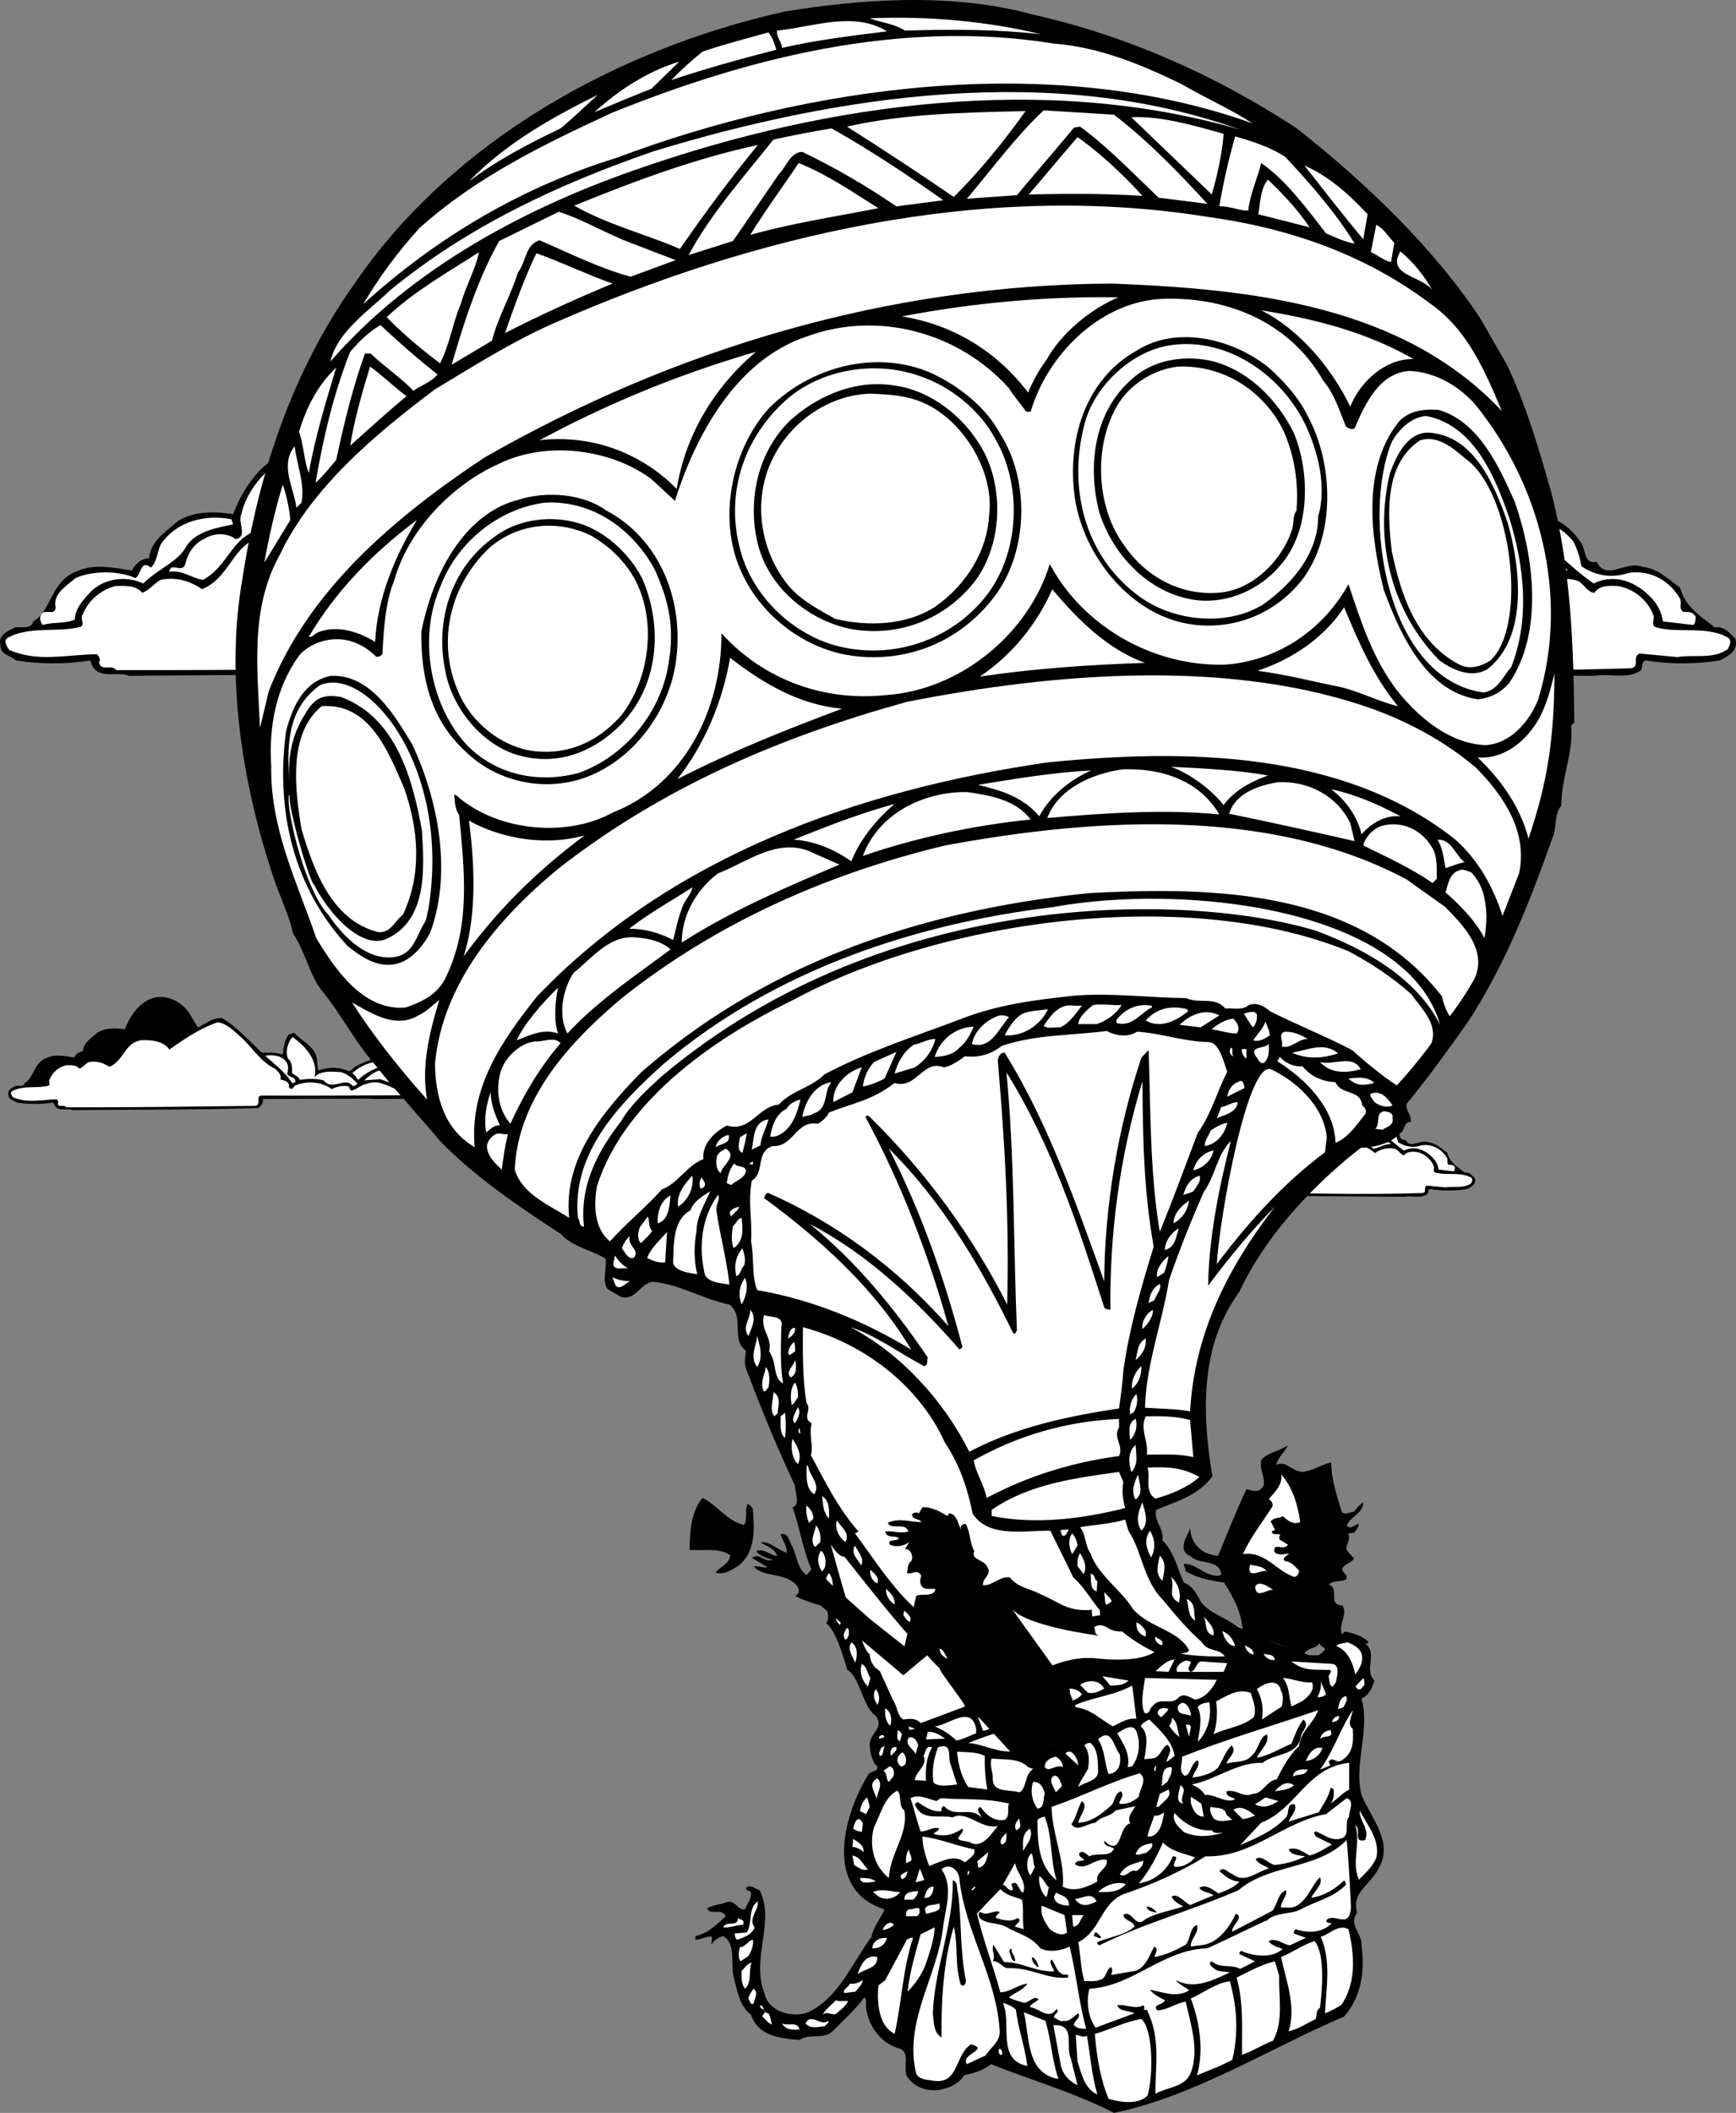 <svg xmlns="http://www.w3.org/2000/svg" width="481.194" height="585.485"><rect width="100%" height="100%" fill="#808080" stroke="none"/><path d="M98.728 131.384c2.5 3 4.399 7.2 6.5 10.101 4.2-2.3 8.297-5.402 13.2-5.3 8 4.699 14.898 12.398 22.097 19.199 3.703.101 8-.3 11.703 1.2.399-4.099.797-8.099 3.399-11.302 1.101-.097 2.101-1 3.101-.699 4.797 5.102 12.098 7.902 12.5 15.402l.5 5.297c5.098-1.699 11.598-2.297 16.797.403 2.102-.102 2.8-2.403 5-3.102 7.902-4.2 17.203-5.898 25.902-8.398 10.801-2.7 23.5-2.301 33.598 1.5 13.8 1.8 29.203 1.097 39.402 10.3 5.098-2.8 11.399-2.601 16.801-.5.598-4.902 1.2-9.703 5-13.203 8.098-4.699 17.5-.898 25.2 3.801 5.398 1.402 9.097-3.398 13.898-1.398 1.101-4.903 5.199-8 9.199-10.801a24.498 24.498 0 0 1 14.402-1.399c2.899-8.203 9-16 18-17.8 8.801-.403 16.598 6 19.899 13.699.5 1.398.8 2.898 1.699 4.101 7.5-1.5 16.602.098 21.3 7.399 2 1.7.7 6.601 4.802 5.8 2.699 5.5 7.898-.5 12.699 1.4 4.101.401 7.101 3.401 10.402 5.8 1.399 5.398 5.797 7.898 9.598 11 2.5-.5 4.199 1.601 5.699 3.101.902 3.399-2 4.797-4.297 6-6.402 1.098-14.5 1.098-20.601 0-1.2.598-.801 1.797-1.2 2.7-3.8 2.699-8.5.8-13 1.597l-96.699-.699c-1.902.2-4.203-1.098-5.101-3.098 0-1.101.3-3.101-1.399-2.902-45.703.2-91 .3-137 .5v-.2l-60.5.2c.098 2.102-.902 4.2-2.902 5-34.2 1.102-68 .8-102.5 1.2-3.598-1.5-9.301 1.6-10.801-4.298-6.098 1.098-14.2 1.098-20.598 0-1.601-1.402-4.5-1.601-4.3-4.3-.801-2.7 2.398-4 4-4.801 1.8-.3 4.5.601 5.101-1.7 5.098-2.902 4.899-11.402 12.2-13.902 4.5-2.199 10.398-.898 15.097-.199 1.102-1.898 2.602-3.3 4.8-3.398.5-4.801 4.5-7.2 8-10.301 4.5-2.8 10.2-2.7 15.302-1.899 3-7.902 8.699-16.101 17.5-17.8 6.8-.801 12.3 2.097 16.601 6.699"/><path fill="#fff" d="M100.127 136.185c1.8 1.898 1.398 3.898 2.199 6.5l-12.7 8.199c-4-4.102-10.601-5-16.8-4.102-8.301.903-9.399 10.203-16.598 13.903-3.203-.5-5.902-2.903-9.3-2.2.398-3.101 3.699.797 4.5-2.402.597-2.7 2.398-5.5 5.097-6.7 2.8-1.8 6.3-1.8 8.8 0 3.403-.5.602-4.6 1.5-6.698 1.5-7.102 8.403-15.602 16.102-16.602 7.301-.398 13.2 4.2 17.2 10.102m311.601 0c2.5 3.398 3 8.398 2.399 12.5 1.3 1.898 2.101-.403 3.601-.5 4.2-1.2 8.2 1.597 11 4.8.5 1.7 1 3.399 2.2 4.797 1.199-.898 2.398-1.097 3.597.301-3.2-.2-6.297 1.902-9.598 2.602-6-4-9.601-13.301-18-14.2-10.5 3.899-22.699-4.8-31.199 6.297-1 3.801-5 5.203-7.203 7.903-3.297-.5-6-2.903-9.398-2.2.398-3.101 3.699.797 4.601-2.402.598-2.7 2.297-5.5 5-6.7 2.797-1.8 6.297-1.8 8.899 0 3.3-.5.601-4.6 1.398-6.698 1.602-7.102 8.402-15.602 16.102-16.602 7.101-.3 12.601 4.5 16.601 10.102"/><path fill="#fff" d="M127.326 145.282c7.5 6.301 12.3 15.203 20.601 19 1.399 1.403 3.899 3.5 2.899 6 1.8.5 4.101.703 4.8 2.903 0 .8-.199 1.699.7 2.097 1.902.801 1.8-1.898 3.402-1.898 6.399-2.5 14.098-1.8 19.598 2.2 2.902-1.302 5.902-2.2 9.402-1.5.399.901.7 1.8 1.399 2.401 3.199-.703 5.398-3.3 8.699-3.8 8.8-3.5 14.902 5.199 24 4.097 8.402-.898 15.902-5.297 24.699-3.597 7.402 4.097 19.102 3.8 25.902-.7 6.301-1.101 11.7.399 16.598 4 1.902.297 1.602-1.601 2.602-2.402 2.898-.5 6.101-.3 8.199 1.7 5.8-4.298 14.402-5 21.101-2.098 1.301.097 1.098 2.5 2.899 1.597 1-1.097.8-2.699 1.902-3.797.797-1.402 3.098.098 3.598-1.402-.801-2.398 1.402-4.2 2.601-5.8 7.801-2.9 16 2.8 24.5-1.7.2-.8-.3-1.5-.902-1.7 3.8-1.3 9 .2 12.703 2.4 5.598-5 8.899-13 17-14.798 5-1.703 10.5 3.297 14.7.2 5.597-.7 10.597.597 14.8 4.8.7 5.598 6.399 6.2 9.899 9.598 3.199-2.3 7.5-3.398 11.5-2.2 1.8.602 2.8 3.302 4.8 3.4 1.399-2.098 4-2 6.5-1.9 4.301.7 8.2 3.802 9.801 7.9.7 1.1-1 3.1 1 3.6 6.297 1.7 14-.6 19.899 2.9 1 .902.199 2.202-.2 3.1-4.101 2.9-9.3 1.4-14 2.2l-10.5-1c-2.199 1.102.399 4-2.699 4.102-35.8 1.199-71.3-.2-107.5-.301-.902-.102-1.8-1.3-2.101-1.899-.602-1 1-2.101.398-3.101-67.297-1.899-134.2-.399-201.797-.7-4 .098-.203 4.2-3.402 5.7-35 .398-70 .898-105.098.8-1.402-1.8-4.203.598-4.8-2.199.699-.703-.102-1.601-.5-2.203-8.5.102-16.5 2.301-24.403-1.199-.5-.898-1.7-2.3-.5-3.3 6.102-3.4 13.8-1.4 20.402-3.098 1.2-1-.402-2.301.5-3.403 1.5-3.898 5.098-6.898 9.098-7.898 2.703-.102 5.703-.2 7.402 1.898 1.899-.699 3.301-2.597 5.098-3.597 4.203-.903 8.203.3 11.5 2.597 8.402-3.597 8.402-13.597 18-14.797 5.3-.101 11.8.297 15.3 5.2 8.5-6 17.102-11.801 26.7-15.102 4.5.5 7.8 3.7 11.3 6.7"/><path fill="#fff" d="M64.627 145.282c-3.102.801-10 1.5-12.899 6-2.402 4.5-7.8 6.203-12 10.403-4.8-2.2-10.5-1.5-14.402 2.097-2.2 2.403-4.5 4.703-4.598 7.903-2.601 1.199-5.8.597-8.902 1.5-.5-.7-1-1.801-.5-2.7.8-2.101 3.902.399 4.101-2.101-.902-3.8 3-6 5.5-8.2 4.7-2.1 12-2.1 16.598 0 1.602-.8 1.402-5.3 4.3-2.902 1.602-1.398 1.802-4.297 2.7-6.398 4.402-6.5 12.402-8.399 19.602-7l.5 1.398m312.3 0c-3.199.801-10 1.5-13 6-2.902 4.703-7.699 6.5-12.5 10.602-6.101.101-11.699-1.899-17.699-1.2-4.402 3.5-7.203 10.2-11.8 11-.2-3 3.199-2.402 4.597-4.3-.297-1.899-1.7-4.602.203-6.2 9.2-3.699 18-2.3 27.598-3.902 1.101-1.797 1.601-4.297 2.402-6.398 4.399-6.5 12.5-8.399 19.7-7l.5 1.398m59.199 4.801c1.101 2.102 1.8 4.402 2.199 6.8 3 2.102 7.699 3.7 13 1.9 6.101-1 11.5 2.1 14.402 7.202.5 1.399-.5 2.7.899 3.598 1.398-.098 2.8 0 3.398 1.402-.098.797 0 1.598-.7 2.2l-8.398-1c-.402-2.903-1.8-5.301-4.101-7.403-4.2-4-9.801-5.699-15.098-3.097-7.8-5.403-12.3-11.7-20.402-15.403-1.7-.297-3 0-4.598.203-.101-1.5-.203-3.203 2.2-2.8 6.199-.5 13 1 17.199 6.398m-278.602-3.301c6.8 4.5 14.703 13.203 12.203 22.102 4.297-3.8 9.297-2.899 14.7-2.7 3.8 1.098 6.898 3.801 9.097 6.301-.2.899-1.598 1.098-2.398 1.598-4.399-5.898-11.301 3-16.301-3.3-4.301-1.2-8.801-.9-13.2-.298-.699-1.902-2.8-2.601-4.3-3.601 0-2.7.3-6.102-2.2-8.102-1.699-3.699-.199-9.097 2.399-12"/><path fill="#fff" d="M335.826 156.884c-3.801-.8-7.598 0-10.5 2.101-1.2 2.297-1.899 5-1.2 7.7-1.699 1-3.8 1.898-4.601 3.8-10.7-4.203-20.898 6.797-31.898 2.399.699-1.3 2.199-2 3.3-3.8 5.2-4.099 12.2-3.9 18-1.9.801.801 1.5 1.4 2.399 1.7 2.199-2.3-1.2-5.2.3-7.7.899-3.1 2.399-7.3 6.5-8.199 6.399-1.402 13.301 1.2 17.7 3.899m-82.098.398c12.7 2.102 26.899.703 36.797 9.403-2.098.699-3.297 6.699-6 2.398-6.5-7.2-16.398-6.8-25.2-8.598-6-.101-10.698 2.797-16.398 3.297-6.402-5.297-15.3-8-23.5-4.797-8.699 2.797-18.3 4.598-25.402 11.5-1.297-1.203-1.598-2.902-3.398-3.601 4.398-4.2 10-6.399 16.101-6.899 10.7-3.902 22.399-6.402 34.797-5.5l12.203 2.797m-100.301 2.403c2.2 2.097 1.899 5 1.2 7.699 1.3 1.898 4.8 1.3 4.601 4.3-.902.2-1.703 1.301-2.203 0-3.797-5.8-9.297-9.699-14.598-14.6 3.301-.5 8.399-.4 11 2.6"/><path fill="#fff" d="M248.927 165.485c9-4.601 20.098-1.902 29.098.7l5.703 4.597c-21.5 10-40.5-9.398-62.402 3.301-5.598-.098-10.2-2.5-15.301-4l-8.7.7c3.2-3 6.5-5.7 10.802-5.798 7-2.703 14.8-5.703 22.8-4.8 6 1.898 10.801 7.898 18 5.3"/><path d="M51.65 279.685c1.25 1.5 2.203 3.597 3.25 5.05 2.102-1.152 4.152-2.703 6.602-2.652 4 2.352 7.449 6.2 11.05 9.602 1.848.05 4-.153 5.848.597.203-2.047.402-4.047 1.703-5.648.547-.05 1.047-.5 1.547-.352 2.402 2.551 6.05 3.953 6.25 7.703l.25 2.649c2.55-.852 5.8-1.149 8.402.2 1.051-.052 1.399-1.2 2.5-1.552 3.95-2.097 8.598-2.949 12.95-4.199 5.398-1.348 11.75-1.148 16.8.75 6.899.902 14.598.55 19.7 5.152 2.55-1.402 5.699-1.3 8.398-.25.3-2.453.602-4.851 2.5-6.601 4.05-2.352 8.75-.45 12.602 1.898 2.699.703 4.55-1.699 6.949-.699.55-2.45 2.601-4 4.601-5.398a12.24 12.24 0 0 1 7.2-.7c1.449-4.101 4.5-8 9-8.902 4.398-.2 8.3 3 9.949 6.852.25.699.402 1.449.851 2.05 3.75-.75 8.301.047 10.649 3.7 1 .847.351 3.3 2.402 2.898 1.348 2.75 3.95-.25 6.348.7 2.05.202 3.55 1.702 5.199 2.902.703 2.699 2.902 3.949 4.8 5.5 1.25-.25 2.102.8 2.852 1.55.45 1.7-1 2.399-2.152 3-3.2.547-7.25.547-10.297 0-.601.297-.402.899-.601 1.348-1.899 1.352-4.25.402-6.5.8l-48.352-.35c-.95.1-2.098-.548-2.547-1.548 0-.55.149-1.55-.703-1.453-22.848.102-45.5.153-68.5.25v-.097l-30.25.097c.05 1.051-.45 2.102-1.45 2.5-17.097.551-34 .403-51.25.602-1.8-.75-4.648.8-5.398-2.149-3.05.547-7.101.547-10.3 0-.801-.703-2.25-.8-2.149-2.152-.402-1.348 1.2-2 2-2.398.899-.153 2.25.3 2.547-.852 2.55-1.45 2.453-5.7 6.102-6.95 2.25-1.1 5.199-.448 7.55-.1.551-.95 1.301-1.65 2.399-1.7.25-2.398 2.25-3.598 4-5.148 2.25-1.403 5.101-1.352 7.652-.95 1.5-3.953 4.348-8.05 8.75-8.902 3.399-.398 6.149 1.05 8.297 3.352"/><path fill="#fff" d="M208.15 282.083c1.25 1.7 1.5 4.2 1.203 6.25.649.95 1.047-.2 1.797-.25 2.102-.598 4.102.8 5.5 2.402.25.848.5 1.7 1.102 2.399.601-.45 1.199-.55 1.8.148-1.601-.097-3.152.953-4.8 1.301-3-2-4.801-6.648-9-7.098-5.25 1.95-11.352-2.402-15.602 3.149-.5 1.898-2.5 2.601-3.598 3.95-1.652-.25-3-1.45-4.699-1.099.2-1.55 1.848.399 2.297-1.203.3-1.347 1.152-2.75 2.5-3.347 1.402-.903 3.152-.903 4.453 0 1.649-.25.297-2.301.7-3.352.8-3.55 4.199-7.8 8.05-8.3 3.547-.15 6.297 2.25 8.297 5.05"/><path fill="#fff" d="M65.95 286.634c3.75 3.148 6.153 7.601 10.302 9.5.699.7 1.949 1.75 1.449 3 .902.25 2.05.351 2.402 1.45 0 .401-.101.85.348 1.05.949.398.902-.95 1.699-.95 3.203-1.25 7.05-.902 9.8 1.098 1.45-.648 2.95-1.097 4.7-.75.203.453.352.903.703 1.203 1.598-.351 2.7-1.652 4.348-1.902 4.402-1.75 7.449 2.602 12 2.05 4.199-.448 7.949-2.648 12.351-1.8 3.7 2.05 9.551 1.902 12.95-.348 3.148-.55 5.851.2 8.3 2 .95.149.801-.8 1.301-1.203 1.45-.25 3.047-.148 4.098.852 2.902-2.149 7.199-2.5 10.55-1.05.649.05.551 1.25 1.45.8.5-.55.402-1.352.949-1.899.402-.703 1.55.047 1.8-.703-.398-1.199.7-2.097 1.302-2.898 3.898-1.45 8 1.398 12.25-.852a.71.71 0 0 0-.45-.847c1.899-.653 4.5.097 6.348 1.199 2.8-2.5 4.453-6.5 8.5-7.399 2.5-.851 5.25 1.649 7.352.098 2.8-.348 5.3.3 7.398 2.402.352 2.797 3.203 3.098 4.953 4.797 1.598-1.148 3.75-1.699 5.75-1.097.899.3 1.399 1.648 2.399 1.699.699-1.05 2-1 3.25-.95 2.148.348 4.101 1.9 4.898 3.95.352.55-.5 1.55.5 1.8 3.152.848 7-.3 9.953 1.45.5.45.098 1.101-.101 1.55-2.051 1.45-4.649.7-7 1.098l-5.25-.5c-1.102.551.199 2-1.352 2.051-17.898.602-35.648-.098-53.75-.148-.45-.051-.898-.653-1.047-.95-.3-.5.5-1.05.2-1.55-33.653-.95-67.102-.2-100.903-.352-2 .05-.098 2.102-1.7 2.852-17.5.199-35 .449-52.55.398-.7-.898-2.098.3-2.398-1.098.351-.351-.051-.8-.25-1.101-4.25.05-8.25 1.148-12.2-.602-.25-.449-.851-1.148-.25-1.648 3.051-1.7 6.899-.7 10.2-1.55.601-.5-.2-1.15.25-1.7.75-1.95 2.55-3.45 4.55-3.95 1.348-.05 2.848-.1 3.7.95.949-.352 1.648-1.3 2.55-1.8 2.098-.45 4.098.151 5.75 1.3 4.2-1.8 4.2-6.8 9-7.399 2.649-.05 5.899.149 7.649 2.598 4.25-3 8.55-5.898 13.351-7.55 2.25.25 3.899 1.85 5.649 3.35"/><path fill="#fff" d="M190.752 286.634c-1.602.398-5 .75-6.5 3-1.45 2.351-3.852 3.25-6.25 5.3-3.051.051-5.852-.949-8.852-.6-2.2 1.75-3.598 5.1-5.898 5.5-.102-1.5 1.601-1.2 2.3-2.15-.152-.949-.851-2.3.098-3.1 4.602-1.849 9-1.15 13.8-1.95.552-.899.802-2.149 1.2-3.2 2.203-3.25 6.25-4.199 9.852-3.5l.25.7m29.601 2.398c.547 1.051.899 2.203 1.098 3.403 1.5 1.05 3.851 1.847 6.5.949 3.05-.5 5.75 1.05 7.199 3.601.25.7-.25 1.348.453 1.797.7-.047 1.399 0 1.7.703-.051.399 0 .797-.352 1.098l-4.2-.5c-.199-1.45-.898-2.648-2.05-3.7-2.098-2-4.899-2.85-7.551-1.55-3.898-2.7-6.148-5.848-10.2-7.7-.847-.148-1.5 0-2.3.102-.047-.75-.098-1.601 1.102-1.402 3.101-.25 6.5.5 8.601 3.2m-139.301-1.649c3.399 2.25 7.348 6.601 6.098 11.05 2.152-1.902 4.652-1.449 7.352-1.35 1.898.55 3.449 1.901 4.55 3.151-.101.45-.8.547-1.199.797-2.203-2.949-5.652 1.5-8.152-1.648-2.149-.602-4.399-.45-6.598-.149-.351-.953-1.402-1.3-2.152-1.8 0-1.352.152-3.051-1.098-4.051-.851-1.852-.101-4.55 1.2-6"/><path fill="#fff" d="M170.2 292.435c-1.898-.403-3.8 0-5.25 1.05-.597 1.149-.948 2.5-.597 3.848-.851.5-1.902.95-2.3 1.902-5.352-2.101-10.45 3.399-15.95 1.2.348-.653 1.098-1 1.649-1.903 2.601-2.047 6.101-1.949 9-.949.398.402.75.7 1.199.852 1.101-1.153-.598-2.602.152-3.852.45-1.55 1.2-3.648 3.25-4.098 3.2-.703 6.649.598 8.848 1.95m-41.051.199c6.352 1.05 13.453.351 18.402 4.7-1.05.35-1.652 3.35-3 1.198-3.25-3.597-8.199-3.398-12.601-4.297-3-.05-5.348 1.399-8.2 1.649-3.199-2.649-7.648-4-11.75-2.399-4.351 1.399-9.148 2.297-12.699 5.75-.652-.601-.8-1.453-1.699-1.8 2.2-2.102 5-3.2 8.047-3.45 5.352-1.953 11.203-3.203 17.402-2.75l6.098 1.399m-50.148 1.199c1.101 1.05.949 2.5.601 3.852.649.949 2.399.648 2.297 2.148-.45.102-.848.652-1.098 0-1.902-2.898-4.652-4.848-7.3-7.3 1.648-.25 4.199-.2 5.5 1.3"/><path fill="#fff" d="M126.752 296.735c4.5-2.3 10.05-.953 14.55.348l2.848 2.3c-10.75 5-20.25-4.698-31.2 1.65-2.8-.048-5.097-1.25-7.648-2l-4.351.35c1.601-1.5 3.25-2.85 5.402-2.898 3.5-1.351 7.399-2.851 11.399-2.402 3 .95 5.398 3.95 9 2.652"/><path d="M217.65 303.685c1.25 1.5 2.203 3.597 3.25 5.05 2.102-1.152 4.152-2.703 6.602-2.652 4 2.352 7.449 6.2 11.05 9.602 1.848.05 4-.153 5.848.597.203-2.047.402-4.047 1.703-5.648.547-.05 1.047-.5 1.547-.352 2.402 2.551 6.05 3.953 6.25 7.703l.25 2.649c2.55-.852 5.8-1.149 8.402.2 1.051-.052 1.399-1.2 2.5-1.552 3.95-2.097 8.598-2.949 12.95-4.199 5.398-1.348 11.75-1.148 16.8.75 6.899.902 14.598.55 19.7 5.152 2.55-1.402 5.699-1.3 8.398-.25.3-2.453.602-4.851 2.5-6.601 4.05-2.352 8.75-.45 12.602 1.898 2.699.703 4.55-1.699 6.949-.699.55-2.45 2.601-4 4.601-5.398a12.24 12.24 0 0 1 7.2-.7c1.449-4.101 4.5-8 9-8.902 4.398-.2 8.3 3 9.949 6.852.25.699.402 1.449.851 2.05 3.75-.75 8.301.047 10.649 3.7 1 .847.351 3.3 2.402 2.898 1.348 2.75 3.95-.25 6.348.7 2.05.202 3.55 1.702 5.199 2.902.703 2.699 2.902 3.949 4.8 5.5 1.25-.25 2.102.8 2.852 1.55.45 1.7-1 2.399-2.152 3-3.2.547-7.25.547-10.297 0-.601.297-.402.899-.601 1.348-1.899 1.352-4.25.402-6.5.8l-48.352-.35c-.95.1-2.098-.548-2.547-1.548 0-.55.149-1.55-.703-1.453-22.848.102-45.5.153-68.5.25v-.097l-30.25.097c.05 1.051-.45 2.102-1.45 2.5-17.097.551-34 .403-51.25.602-1.8-.75-4.648.8-5.398-2.149-3.05.547-7.101.547-10.3 0-.801-.703-2.25-.8-2.149-2.152-.402-1.348 1.2-2 2-2.398.899-.153 2.25.3 2.547-.852 2.55-1.45 2.453-5.7 6.102-6.95 2.25-1.1 5.199-.448 7.55-.1.551-.95 1.301-1.65 2.399-1.7.25-2.398 2.25-3.598 4-5.148 2.25-1.403 5.101-1.352 7.652-.95 1.5-3.953 4.348-8.05 8.75-8.902 3.399-.398 6.149 1.05 8.297 3.352"/><path fill="#fff" d="M218.353 306.083c.899.95.7 1.95 1.098 3.25l-6.348 4.102c-2-2.051-5.3-2.5-8.402-2.051-4.149.45-4.7 5.101-8.301 6.95-1.598-.25-2.95-1.45-4.648-1.099.199-1.55 1.851.399 2.25-1.203.3-1.347 1.199-2.75 2.55-3.347 1.399-.903 3.149-.903 4.399 0 1.699-.25.3-2.301.75-3.352.75-3.55 4.199-7.8 8.05-8.3 3.649-.2 6.602 2.1 8.602 5.05m155.797 0c1.25 1.7 1.5 4.2 1.203 6.25.649.95 1.047-.2 1.797-.25 2.102-.598 4.102.8 5.5 2.402.25.848.5 1.7 1.102 2.399.601-.45 1.199-.55 1.8.148-1.601-.097-3.152.953-4.8 1.301-3-2-4.801-6.648-9-7.098-5.25 1.95-11.352-2.402-15.602 3.149-.5 1.898-2.5 2.601-3.598 3.95-1.652-.25-3-1.45-4.699-1.099.2-1.55 1.848.399 2.297-1.203.3-1.347 1.152-2.75 2.5-3.347 1.402-.903 3.152-.903 4.453 0 1.649-.25.297-2.301.7-3.352.8-3.55 4.199-7.8 8.05-8.3 3.547-.15 6.297 2.25 8.297 5.05"/><path fill="#fff" d="M231.95 310.634c3.75 3.148 6.153 7.601 10.302 9.5.699.7 1.949 1.75 1.449 3 .902.25 2.05.351 2.402 1.45 0 .401-.101.85.348 1.05.949.398.902-.95 1.699-.95 3.203-1.25 7.05-.902 9.8 1.098 1.45-.648 2.95-1.097 4.7-.75.203.453.352.903.703 1.203 1.598-.351 2.7-1.652 4.348-1.902 4.402-1.75 7.449 2.602 12 2.05 4.199-.448 7.949-2.648 12.351-1.8 3.7 2.05 9.551 1.902 12.95-.348 3.148-.55 5.851.2 8.3 2 .95.149.801-.8 1.301-1.203 1.45-.25 3.047-.148 4.098.852 2.902-2.149 7.199-2.5 10.55-1.05.649.05.551 1.25 1.45.8.5-.55.402-1.352.949-1.899.402-.703 1.55.047 1.8-.703-.398-1.199.7-2.097 1.302-2.898 3.898-1.45 8 1.398 12.25-.852a.71.71 0 0 0-.45-.847c1.899-.653 4.5.097 6.348 1.199 2.8-2.5 4.453-6.5 8.5-7.399 2.5-.851 5.25 1.649 7.352.098 2.8-.348 5.3.3 7.398 2.402.352 2.797 3.203 3.098 4.953 4.797 1.598-1.148 3.75-1.699 5.75-1.097.899.3 1.399 1.648 2.399 1.699.699-1.05 2-1 3.25-.95 2.148.348 4.101 1.9 4.898 3.95.352.55-.5 1.55.5 1.8 3.152.848 7-.3 9.953 1.45.5.45.098 1.101-.101 1.55-2.051 1.45-4.649.7-7 1.098l-5.25-.5c-1.102.551.199 2-1.352 2.051-17.898.602-35.648-.098-53.75-.148-.45-.051-.898-.653-1.047-.95-.3-.5.5-1.05.2-1.55-33.653-.95-67.102-.2-100.903-.352-2 .05-.098 2.102-1.7 2.852-17.5.199-35 .449-52.55.398-.7-.898-2.098.3-2.398-1.098.351-.351-.051-.8-.25-1.101-4.25.05-8.25 1.148-12.2-.602-.25-.449-.851-1.148-.25-1.648 3.051-1.7 6.899-.7 10.2-1.55.601-.5-.2-1.15.25-1.7.75-1.95 2.55-3.45 4.55-3.95 1.348-.05 2.848-.1 3.7.95.949-.352 1.648-1.3 2.55-1.8 2.098-.45 4.098.151 5.75 1.3 4.2-1.8 4.2-6.8 9-7.399 2.649-.05 5.899.149 7.649 2.598 4.25-3 8.55-5.898 13.351-7.55 2.25.25 3.899 1.85 5.649 3.35"/><path fill="#fff" d="M200.603 310.634c-1.55.398-5 .75-6.453 3-1.2 2.25-3.898 3.101-6 5.2-2.398-1.099-5.25-.75-7.2 1.05-1.097 1.2-2.25 2.351-2.3 3.95-1.297.6-2.898.3-4.45.75-.25-.349-.5-.9-.25-1.349.403-1.05 1.95.2 2.052-1.05-.45-1.903 1.5-3 2.75-4.102 2.351-1.05 6-1.05 8.3 0 .801-.398.7-2.648 2.149-1.45.8-.698.902-2.148 1.351-3.198 2.2-3.25 6.2-4.2 9.801-3.5l.25.699m156.149 0c-1.602.398-5 .75-6.5 3-1.45 2.351-3.852 3.25-6.25 5.3-3.051.051-5.852-.949-8.852-.6-2.2 1.75-3.598 5.1-5.898 5.5-.102-1.5 1.601-1.2 2.3-2.15-.152-.949-.851-2.3.098-3.1 4.602-1.849 9-1.15 13.8-1.95.552-.899.802-2.149 1.2-3.2 2.203-3.25 6.25-4.199 9.852-3.5l.25.7m29.601 2.398c.547 1.051.899 2.203 1.098 3.403 1.5 1.05 3.851 1.847 6.5.949 3.05-.5 5.75 1.05 7.199 3.601.25.7-.25 1.348.453 1.797.7-.047 1.399 0 1.7.703-.051.399 0 .797-.352 1.098l-4.2-.5c-.199-1.45-.898-2.648-2.05-3.7-2.098-2-4.899-2.85-7.551-1.55-3.898-2.7-6.148-5.848-10.2-7.7-.847-.148-1.5 0-2.3.102-.047-.75-.098-1.601 1.102-1.402 3.101-.25 6.5.5 8.601 3.2m-139.301-1.649c3.399 2.25 7.348 6.601 6.098 11.05 2.152-1.902 4.652-1.449 7.352-1.35 1.898.55 3.449 1.901 4.55 3.151-.101.45-.8.547-1.199.797-2.203-2.949-5.652 1.5-8.152-1.648-2.149-.602-4.399-.45-6.598-.149-.351-.953-1.402-1.3-2.152-1.8 0-1.352.152-3.051-1.098-4.051-.851-1.852-.101-4.55 1.2-6"/><path fill="#fff" d="M336.2 316.435c-1.898-.403-3.8 0-5.25 1.05-.597 1.149-.948 2.5-.597 3.848-.851.5-1.902.95-2.3 1.902-5.352-2.101-10.45 3.399-15.95 1.2.348-.653 1.098-1 1.649-1.903 2.601-2.047 6.101-1.949 9-.949.398.402.75.7 1.199.852 1.101-1.153-.598-2.602.152-3.852.45-1.55 1.2-3.648 3.25-4.098 3.2-.703 6.649.598 8.848 1.95m-41.051.199c6.352 1.05 13.453.351 18.402 4.7-1.05.35-1.652 3.35-3 1.198-3.25-3.597-8.199-3.398-12.601-4.297-3-.05-5.348 1.399-8.2 1.649-3.199-2.649-7.648-4-11.75-2.399-4.351 1.399-9.148 2.297-12.699 5.75-.652-.601-.8-1.453-1.699-1.8 2.2-2.102 5-3.2 8.047-3.45 5.352-1.953 11.203-3.203 17.402-2.75l6.098 1.399m-50.148 1.199c1.101 1.05.949 2.5.601 3.852.649.949 2.399.648 2.297 2.148-.45.102-.848.652-1.098 0-1.902-2.898-4.652-4.848-7.3-7.3 1.648-.25 4.199-.2 5.5 1.3"/><path fill="#fff" d="M292.752 320.735c4.5-2.3 10.05-.953 14.55.348l2.848 2.3c-10.75 5-20.25-4.698-31.2 1.65-2.8-.048-5.097-1.25-7.648-2l-4.351.35c1.601-1.5 3.25-2.85 5.402-2.898 3.5-1.351 7.399-2.851 11.399-2.402 3 .95 5.398 3.95 9 2.652"/><path d="M342.877 450.708c-3.102-2.5-7.2-3.426-9.899-6.625-1.101-2-2.3-4.7-4.8-5.5-1.903-4-2.602-8.398-6-11.8.597-3.298-2.5-5.298-1.7-8.4 5.5-2.3 11.598-3.898 15.598-9.3-5.031-28.867 1.3-42.531 7.5-51.2 9.469-20.331 28-35.5 33.601-39.8 3.801-.2 8-1 11-4.098 1.399-.8.801-3.203 2.899-3.101.199-1.899-1.5-3.102-1.2-5 5.899-7.102 11.399-14.8 16.801-22.399 10.598-16.101 17.598-34.203 24-52.3.7-2.301.301-6.102 2.098-7.903-.098-7.398 3.5-15.097 2.703-22.097.297-.2.297-1 .899-.7-.2-21.402-.899-42.703-6.399-64.101-3.601-12.602-7.203-24.899-12.5-35.7l-7.203-12.5c-12.898-19.6-32.297-38.1-51.098-52.8-22.699-14.8-47.101-25.602-73.5-31.5-21.8-5.899-46.699-4.2-68.101-.7-46.7 10.4-92.399 36-119.301 75.4-17.098 24-26.5 52.1-31 81.3-5 27.898 0 57.898 8.703 83.8 1.7 5 4.2 9.9 5.2 14.9 3.597 5.3 4.5 11.6 8.199 16.1 5.101 6.301 8.8 13.598 14.199 19.9 5.8 7.401 12.5 14.5 18.402 21.6 9.5 9.801 22 18.301 33.399 25.7 3.199 3.601 8.601 4.5 12.5 6.898.3 2.801-1 6 .5 8.403l3.8 2.199c4.399 1.2 5.598-4.8 9.598-4.102 7 .801 13.3 4.801 20.402 6.203 4.399 3.399.2 9.598 4.598 12.797-.297 1.903-.598 3.602.203 5.5 4.098 10.801 8.399 21.301 13.399 31.903-.102 1.699 1.601 5.3-.7 6 2.301 6.199 3.098 14.199 7 20.597-1.402 4.5 4.5 6.801 2.399 11.602 2.601 1.8 4.949 9.898 5.75 12.8 3.601 2 4.25 10.4 7.949 12.801 2.5 3.399-1.797 4.797-1.7 8 .102 1.899.5 4.598 2.102 6 .2 1.797-1.902 1-2.601 2.399-7 11.601-12.2 31.898 4.601 37.2-1 2.401-3.101 4.8-3.601 7.6-5.399 7.4-9 16.4-16.598 20.4-4.3 2.6-11.902.6-13-4.5-4-10 3-19.599-1.402-28.802-1.2-.398-3-1.898-3.801-.5.102.801 1.102.403 1.402 1.203.098 1.797-1.101 3.098-1.699 4.598-2 .402-2.601-2.7-5-2-1.601.602-3.902.8-5.5 1.7 1 2.202 3.899-.298 5.2 2.202-2.2 2-4.903 4.797-8.403 5.5v1c1.703 0 3.102-1.101 4.602-.8l-.2 2.199c.7-1.3 2-2 3.301-2.399 3.7 2.2 1.899 7.797 2.899 11.297.898 3.801 1.699 8.301 4.8 10.5 2 5.903 7.801 6.5 13.399 7 3-2 6.699.102 9.402-2.597 2.797-2.903 6.2-5.903 8.598-9.2.902.7.3 2.297.5 2.899.601 5 4 9.601 8.699 11.101 3.902.797 1.402 5.399 2.602 7.899 4.668 6.668 14 3.332 15.8-.3 2.7-.599 5.301-1.302 7.5-3.099 11.098 4.399 23.5 8 34.098 13.5 22.3-4.601 42.902-17.8 63.8-26.703 4.802-5.5 5.802-12.699 4.802-19.699.3-3.3-3.7-5.7-1.2-9.098-1.699-5.601 3.7-7.703 5.801-12 4.598-7.3-2-14.203-4.601-20.601-2.2-8.899 2.5-17.8 0-26.7 2.101-.902 3-3.1 3.601-5-3.101-3.1 1.098-7.5-2.601-10.3 2.355.43 0-2.25-5.547-3.274l-2.86 2.47c-1.312.902-3.082 3.374-4.593 4.105h-2.2"/><path fill="#fff" d="M288.576 9.485c-12.7-1.402-24.801-1.402-37.7-1-3-1.902-6.5-2.203-9.8-3.402 16.101-.7 32.601.8 47.5 4.402m-42.699-.8c-9.602 1.199-19.7 2.398-29.102 4.597-.098-1.699-1.598-2.898-1.398-4.797 10-1 21.199-5.5 30.5.2m-30.7 5.097c-9.8 2.5-19.8 5.301-29.101 8.403 2.8-2.903 5.699-5.5 8.699-7.903 6.203-2.097 12.102-3.597 18.203-5.297 1.098 1.2 1.7 3.098 2.2 4.797"/><path fill="#fff" d="M327.677 23.384c6.399 3.8 13.2 6.7 19.5 10.8-55.601-19.902-123.101-10.5-176.402 9.598-25.7 7.903-49.398 21.703-70.098 40.5 4.301-7.297 9.5-14.398 15.598-21.097 16-14.301 34.703-23.301 53.3-31.903 37.302-15.097 79.802-26.097 122.602-19.199 12.7 1 24.399 5.902 35.5 11.3m-139.402-6.3-7.7 7.5c-5.3 2.102-10.597 4.3-15.8 6.5 6.902-6.3 14.902-11.398 23.5-14"/><path fill="#fff" d="M343.576 35.884c-54-15.7-114-7.2-164.899 10.3-32 10.801-64.3 27.801-87.101 54 1.902-8.3 10.699-14.1 16.5-19.699 22-18.101 47.402-29.703 73.199-38.601 51.203-15.602 110.8-24.5 162.3-6m-177.898-9.602c-3.3 3-6.8 6.403-10.3 9.301-8.801 4.2-17.602 8.8-25.399 14.7 10-10.4 23.098-17.798 35.7-24"/><path fill="#fff" d="M308.775 31.782c9.402 7.203 17.703 15.801 25.902 24.703l-13.5-1.703c-7-6.597-14.101-14.097-21.8-19.699l-1.7.3c-4.8 5.802-10.699 12.602-15.8 18.7l-13.899 1c7-8.2 13.5-17.2 21.297-24.5l19.5 1.2m-24.5-1.001c-6.297 8.801-12.598 16.5-19.898 23.801-9.801-6.7-19.5-13.098-29.602-19.5 16-3.598 32.3-3.898 49.5-4.3m54.902 6.3c-.402 5.3-1.699 11.402-3.3 16.8l-22.301-21.398c8.101-.402 17.101 2.2 25.601 4.598m-108.699-1.5c10.598 5.902 20.899 12.8 31 19.902l-13 1.7c-8.402-5.7-17.101-10.801-26.101-15.102-3.301.102-4.399 4.102-6.5 6.2l-12.7 18.5-12.3 3.902c6.101-11.403 15.3-21.7 23.5-32 5.898-1.301 10.199-2.102 16.101-3.102m125.797 7.902c6.902 7.399 14 15.5 19.203 24-2.8-.402-5.402-1.8-7.902-2.8-5-6.403-11.098-14.801-18-19.5-1.2 4.8-3 8.3-3.598 13.199-2.5 0-5.101-1.3-8-1.2 1.098-6.6 2.598-13.1 4.399-19.402 4.8 1.403 9.8 3 13.898 5.703"/><path fill="#fff" d="M316.677 54.282c-11-.699-20.8-.597-31.5-.398l13.5-15.899c6.7 4.797 12.5 10.297 18 16.297M210.076 40.185c-7.801 9.5-14.7 18.8-21.598 28.8-9.5-4.101-20-6.703-29.3-12 16.5-6.703 33.199-13 50.898-16.8m33.402 17.5c-11.703 2.3-24 4.199-35.5 7.398 4.098-6.7 8.899-13.2 13.399-19.898 7.8 3.097 14.898 8 22.101 12.5m135.598 1.699-1.2 6.898c-5.8-6.898-10.898-13.597-16.3-20.398 6.699 2.898 12.402 8 17.5 13.5m-27.598-9.602c4.297 4.203 8.098 8.102 11.5 13.203a2575.694 2575.694 0 0 0-14.203-3.601c.602-3.3.602-7.2 2.703-9.602"/><path fill="#fff" d="M396.377 84.083c10.601 7.402 15.3 19 19.898 29.8-27.5-29.3-69.297-33.8-108-35.3-62.398.3-121.5 18.2-174 48.2-25 16.6-49 36.902-59.797 64.8l-2.402 10.102c-.801-17.102-2.7-33.2 5.5-48 8.902-18.7 26.601-33.5 43-45.801 10.8-6.5 21.5-13.3 32.902-18.3 55-24.2 118.797-39.5 181.2-29.5 22.5 3.1 43.5 10.3 61.699 24M174.775 67.282l12.5 4.801-12.5 4.602c-8.7-2.403-16.898-6.5-25.2-10.102-4 1.102-3.698 6-6 8.902-2 6.399-5.5 12.297-7.198 18.899l-11.2 6.7c3.301-11.302 7.2-23.7 13.2-34.302l16.5-8.097c6.898 2.199 13.199 6.097 19.898 8.597m211.703 0-.902 5.301c-1.801-.2-3.598-1.898-5.598-2.7l1.5-7.6c2.297 1.202 3.297 3.3 5 5m10.598 13.202c-2.801-4.101-13-4.101-8.899-10.8 3.5 2.8 6.7 6.898 8.899 10.8m-269.301 3.598c-2.297 5.402-3.098 11.3-5.797 16.602-5.402-4.102-9.8-7.7-14.8-12.801 7.8-7.3 16.898-12.399 25.597-18-.898 4.5-3.7 9.5-5 14.2"/><path fill="#fff" d="M169.775 78.583c-10.098 4.2-20 8.7-29.797 13.7 2.598-7.5 5.297-15 8.7-22.098 7.097 2.5 14 5.898 21.097 8.398m140.203 3.801c-7.902 3.398-15.8 9.898-20 17.5-2 2.601-3.703 5.8-5 8.898-8.902-11.699-21.101-18.898-35-21.097 19.797-3.801 40-5.602 60-5.301"/><path fill="#fff" d="M366.775 105.485c3.203 3.797 4.5 8.399 6.3 12.7.602.5 1.602 1 2.403.5 2.899-6.7 6.797-15.403 15.297-15.903 7 .403 13 3.801 17.8 8.903 18.2 22.097 26.602 53.398 17.802 82.097-2.301 5.903-7.5 12.301-14.7 12.703-9.8-.5-18-7.3-24-14.601-7.101-9-10.402-19.602-13.902-30-7.098 12.8-19.797 21.3-34.297 22.3-19.902.5-39.3-10.6-48.5-27.902-5.8 19.203-24.601 34.801-45.101 36.301-17.5 1.902-34.2-4.2-45.899-17.098.098 20.899-10.203 41.899-30.203 49.7-12.5 6.898-31.297 5.199-42.5-4.102-.297-.5-.898-.7-1.398-.898.3 1.898.101 3.8 1.398 5.699 1.402 15.101 3.3 30.398-3.598 44.7-2.101 4.8-6.699 7.1-11.3 8.6-11.7 1-19.5-10.6-24.7-19.199-5.199-15.203-12.8-30.3-12.5-47.703-.699-11.097 1.399-21.699 7.5-30.297 2.45-3.601 12.7-8.851 21.598 0 .703.098 1.203-.203 1.703-.703.399-6.199.7-14.199 3.297-20.398 3.8-13.899 16-26.602 29.102-32.399 13.101-6.402 31-4.101 42.199 4.297l6.5 6c5.5-17.398 16.601-39 36.699-45.597 19.703-7.2 42.102-1 55.902 14.398 1.5 2.402 3.098 4.2 4.801 6.5h1.2c4.597-15.5 18.597-29.8 35.3-31.2 18.2-1.1 36.399 6 45.797 22.602"/><path fill="#fff" d="M391.775 99.485c-7.898-.101-14.797 6.399-17.5 13.2-5.2-10.7-14-21.301-24.7-26.7 15 2.399 29.302 6.098 42.2 13.5m-286.297-9.402a252.353 252.353 0 0 0 15.797 13.7c-1.797 2.1-4.5 3-6.7 4.5-3.398-3.598-8.097-6.7-11.8-10.298h-1.598c-3.5 9.598-5.902 19.797-8 29.5-2 2.297-3.402 4.2-5.699 6.297 2.098-12.297 5-24.797 9.598-36.297 2.699-3.101 5-5.402 8.402-7.402"/><path d="M362.478 115.282c7.2 13.203 7.797 33.301-1.703 45.602-7.797 9.7-20.098 14.3-32.398 11.8-15.7-3.199-28-19-30.399-34.402-2.402-16.199 2.797-33.199 17.2-41.199 11.3-7.098 26.898-3 36.5 4.8 4.097 3.602 8.398 8.4 10.8 13.4"/><path fill="#fff" d="M362.478 119.083c3.098 7.2 5.2 16.2 2.899 24 0 10.2-7.102 18.7-15.399 24.5-9.902 6-24 4.602-33.3-1.7-15.801-10.898-20.801-30.3-16.102-48.198 2.5-10.2 12.3-19.7 22.601-21.801 16.598-3.2 32.801 8.3 39.301 23.2M209.576 97.485c-12 10.098-19.7 23.598-22 38-10.2-10.402-24.2-15.101-38-13.5a303.682 303.682 0 0 1 60-24.5"/><path d="M358.677 120.083c4.5 11 4.598 27.2-3.902 36.7-5.7 6.702-14.297 10.3-22.5 9.6-13.297-1.398-23.7-12.198-27.598-24.5-3.199-12.6-1.601-27.398 8.899-36.698 5.699-5.301 13.902-6.801 21.601-5.301 10.301 2.2 18.899 10.7 23.5 20.2m-81.402.198c8.203 12.801 7.703 32.5-1.398 44.703-9.7 13.098-25.2 19.2-41.102 16.5-12.398-2.203-24.2-11.203-29.5-23.5-6.297-14.203-2.598-33.3 7.902-44.902 11.399-11.398 29.801-16.5 45.2-9.598 7.398 3.5 14.898 9.297 18.898 16.797"/><path fill="#fff" d="M112.677 109.782c-5.101 4.203-10.199 8.903-15.601 13.703 1.101-7.101 3.3-14.703 5.5-21.902 3.5 2.5 6.5 5.5 10.101 8.2m243.098 9.601c3 6.898 4.203 14 3.602 22.101-1.2 1.598-.602 3.899-1.399 5.7-2.902 8.5-11.3 16.8-20.902 17.097-10 .602-19.598-4.5-25.5-13.199-7.399-10-8.399-25.898-2.801-37 3.3-7 10.402-11.598 17.703-12.5 12.7-.5 23.797 6.7 29.297 17.8m-270.199 11.7c-1.301-3.398-1.399-7.8-2.7-11.5 2.102-6.7 5.102-12.8 10.301-17.7-2.902 9.602-5.8 19.2-7.601 29.2m190.5-9.098c7.199 12.598 6.5 30.598-2.098 42.297-9.3 12.602-25 18-39.203 15.301-13.5-2.3-25.898-13.5-29.5-26.898-4.2-15.102.402-30.2 11.5-40.801 9.602-9.399 25.402-12.3 38.402-7.602 8.399 2.903 16.598 9.403 20.899 17.703"/><path d="M271.978 123.884c6.598 11.101 5.899 27.898-2.402 38-8.5 10.3-21.399 14.7-33.801 12.398-11.797-2.398-22.7-11.5-25.7-23.5-3.198-12.699.403-27 10.102-35.297 7.7-6.402 17.7-10.402 28.098-8.601 9.602 1.398 18.602 8.3 23.703 17"/><path fill="#fff" d="M259.275 113.384c9.402 6 16.203 18.398 14.902 29.3-.5 9.801-6.101 19.2-14.902 25.4-7.898 5.198-18.598 5.6-27.797 3.401-4.203-2.402-8.8-4.703-12.5-8.703-8.203-9.597-10.601-24-4.8-35.699 5.097-10.398 15.8-17.7 27.097-18 7 .3 12.3.7 18 4.3"/><path d="M419.877 139.083c5.3 15.2 8 36-1.5 50.102-2.2 2.699-5.399 4.3-8.801 4.597-14.5-2.199-21.598-18.398-26-30.297-3.7-14.8-6-33.5 3.902-46.3 2.797-3.403 7.098-3.903 11.297-3.602 11.102 3.2 16.8 15.8 21.102 25.5"/><path fill="#fff" d="M418.377 143.583c4.199 13.602 5.699 28 .5 41.3-2.301 2.5-3.7 6.5-7.7 7-27.05-3.75-33.8-49-25.402-69.398 1.902-3.5 5.5-7 9.602-7.203 13.398 2.602 19.199 17.301 23 28.301"/><path d="M417.978 145.083c3.399 12.102 5.7 31.3-5.601 40.3-4.399 2.7-9.7.302-13.399-2.398-13.3-13.5-18.203-33.203-13.703-51.902 1.703-4.5 4.602-11.2 10.602-11.2 12.8.602 18.601 15 22.101 25.2"/><path fill="#fff" d="M413.177 182.985c-2.3 1.5-5.402 2.598-8.199 1.399-12.203-6-16.703-19.5-19.203-31.7-1.297-10.902-1.898-24.3 7.902-30.699 4.899-1.5 9.2 2.297 12.5 5.098 12.7 8.8 17.45 46.05 7 55.902M83.576 139.282l-1.399 1.403c-.699-5.403-4.699-11.903-.5-17 .598 5.199 2.899 10.3 1.899 15.597m-3.098 4.801-7.203 11.8c1.3-7.398 3-14.6 5.102-21.6 1 2.902 1.8 6.402 2.101 9.8"/><path d="M168.076 141.485c15.101 8 21.8 25.5 19.199 42.399-2.098 13.7-12 27-25.398 31.7-11.602 4-24.602.8-32.899-7.4-9.601-8.8-12.3-20.402-12.203-33.1 4.102-20.45 14.602-33.45 26.602-36.5 8.199-2.7 18.398-1.7 24.699 2.901"/><path fill="#fff" d="M181.576 157.985c3.199 7.399 5.8 14.899 3.601 26.7-2.3 13-11.902 24.898-24.8 29.5-11.102 3-23.2.597-31.399-8.2-9.902-11.101-13-29.402-7-43.203 4.5-12.297 16.2-21.898 29.098-23.5 13.699-.699 24.699 7.903 30.5 18.703"/><path d="M178.177 160.685c5.598 13.199 4.399 29.199-6 40-7.402 7.597-17.5 11.597-28.101 8.699-10.399-2.7-18.801-13.3-20.598-23.3-3-13.802 1.5-28.9 13.7-37.4 7.8-5.902 19.898-6.402 28.3-1.5 5.098 2.801 10.2 8.2 12.7 13.5"/><path fill="#fff" d="M103.978 177.884c-4.3-2.7-10.5-4.899-16-2.602-.8.403-1.402 1.301-2.402 1.203 7.5-12.703 17.8-23.3 30-32.402-6 9.902-11 21.5-11.598 33.8m71.098-18.898c7.3 11.7 5.3 28.797-2.899 39.297-6.199 7-14.3 10.903-23.8 9.903-9.301-1-18.2-8.2-21.602-17.102-5.7-13.7-1.898-29.098 8.902-39.3 7.899-6.798 18.801-7.9 28.098-3.4 4.402 2.5 8.5 6.2 11.3 10.602m142.302 24.7c-15.399.5-31 1.597-45.801 3.8 9-6 16-14.8 20.101-24.203 7 8.403 15.399 16.703 25.7 20.403m70.101 12c-5.203-1.2-10.402-4-15.902-5.301-7.598-1.5-15.098-3.5-23-4.5 9.199-3.102 18.101-8.7 24-17.602 4 9.602 8 19 14.902 27.403m-154.101.699c-16 6-30.5 11.8-45.602 19.5 7.602-9.7 12.5-21.5 14.602-33.602 9.3 7.203 19.199 13 31 14.102m190.3 36c-2.199-8.5-7.199-15.899-14.101-22.5 7.5.601 13.8-4.8 17.199-11.102 2-3.797 3.102-8 4.102-12.199-.102 17.902-1.801 29.902-7.2 45.8"/><path fill="#fff" d="M409.076 212.685c8 8.097 14.402 18 12 29.3l-4.598 11.797c-2.5-7.699-6.5-15.398-13.402-21.398-31-24.3-74.2-25-112.801-21.102-52.297 7.602-104.2 25.903-141.398 64.801-9.602 12.102-18.801 25.102-17.301 41.8-8.7-5-10.899-14.5-11-23.1 2-22.098 17.3-40.098 34.101-54 29.098-22.798 62-36.7 96.7-46.298 41-8.101 90.898-12.3 130.8 2.598 9.598 3.7 18.7 8.7 26.899 15.602"/><path d="M114.377 206.485c7 15.098 11.101 35.297 4.8 52.098-1.8 3.3-4.402 6.602-8 8.102-5.8 2.097-10.601-1.2-14.8-4.5-15.102-16.301-20-37.602-17.102-59.5 1.703-6.602 4.902-14 12.5-15.403 11-.5 17.8 11.203 22.602 19.203"/><path fill="#fff" d="M111.978 218.282c3.899 11 5.2 23.602-.3 35.203-2.301 1.7-3.403 5.2-6.903 4.797-13-3.297-17.898-17.5-21.2-28.5-1.8-10.797-3.8-26.5 5.602-34.097 13.399-1 18.598 13 22.801 22.597m239.5-3.398c-3.902 1.398-9.101 3.8-12.3 8.2-3.7-4.599-9.7-8.9-14.602-10.599 8.5.399 18.5.899 26.902 2.399m-13.5 10.801c-15.101-1.5-31.902-.403-47.703 1 3.203-8.301 12.5-12.301 20.902-13.5 10.801-.403 21.301 3.097 26.801 12.5"/><path fill="#fff" d="M302.478 213.485c-5.703 2.5-11.402 7-14.402 12.7-4.598-5.403-10.7-7.2-17-8.7 10.601-1.703 20.3-3.402 31.402-4m71.797 14.598 1.203 5c-11.3-2.598-23.601-5.3-34.8-7.598 1.8-5.703 8.097-7.8 13.398-8.703 8.5-.5 16.5 3.703 20.199 11.301m13.902-1.898c-4.5-.403-8.3 2.199-10.8 5-1-4.7-4.2-9.301-8.399-12.5 6.797 1.5 13.098 4.199 19.2 7.5"/><path fill="#fff" d="M285.677 227.083c-15.601 1.602-31.8 5-46.5 10.102 4.301-11.7 16.801-17.903 29-17.7 6.5 1 13.301 2.098 17.5 7.598"/><path fill="#fff" d="M235.978 238.685c-4.5-3.2-10.203-5.7-16-6 9.2-3.7 18.399-7.301 28-9.903-4.8 4-9.703 9.903-12 15.903m-73.902-7.2c-12.801 9.5-23.899 20.297-33.598 33.598 3.7-11.3 3.098-25.8 1.5-37.7 9.098 5.102 21.399 7.102 32.098 4.102m238.601 19.899c4.801 5 11.598 11.7 8.098 19.7a89.271 89.271 0 0 1-6.898 10.5c-1.102-1.5-1.801-3.802-2.2-5.5-22.8-29.302-62.101-30.5-97.699-28.599-46.3 4.7-89.3 19.098-124.3 49.7-10.801 11.097-21.602 24.097-19.903 40.3-5.598-3.601-13.098-6.601-15.098-13.402.899-19.5 14.801-35 29.7-47.5 26.398-21 57.101-34.5 89.601-42.3 42.098-7.798 90.399-10.598 127.899 9.402l10.8 7.699m-3.601-16.301c1.402 2.3 1.101 5.7 1.199 8.402l-1.2 1.2c-6.097-4.2-12.898-7.301-19.198-10.403.5-2.097 2.398-4.297 4.5-5.199 5.699-2 11.8.7 14.699 6m8.902 3.801c-1.703.398-3.601 1.101-5.3 1.7-.5-2.7-.801-5.599-2.2-7.9 3.899-.199 4.899 4.4 7.5 6.2m-173.301.699c-14.8 6.3-29.8 12.7-43.699 21.602 0-7.2 3.7-14.403 10.098-19.2 8.3-3.203 17-10.402 26.601-5.5l7 3.098m178.801 9.402c.797 4.2.598 7.098 0 11-2.402-4.703-6.703-9.101-10.8-12.703.699-2.199 1.097-5.199 3.597-6 1.203-.699 2.5.102 3.602.5 1.898 2.102 3.101 4.5 3.601 7.203m-222.5 2.899c-1.101 2.7-1.601 5.7-2.402 8.601-3.7-2-8.2-3.203-12.2-3.101 5.602-4.399 11.7-7.7 17.5-11.5-.101 1.8-2.398 3.8-2.898 6"/><path fill="#fff" d="M399.177 283.985c-6.601-13.101-21-21.101-34.5-26.101-34.402-10.399-118.3-12.668-181.199 40.3-4.203 3.801-8.8 8.098-11.3 12.5-6.301 8.098-11.602 17.598-10.301 29.2-1.602 0-.899-1.602-1.7-2.399-1.699-17.902 11.2-31.402 23.801-42.703 31-26.297 70.399-38.898 107.7-43.398 37.367-6.832 98.367.5 107.5 32.601"/><path fill="#fff" d="M391.275 275.583c2.703 3.902 7.402 8.102 5.5 13.5-2.898 4-6.297 8.102-9.598 11.7-4.101-2.7-8.5-6.298-12.402-9.798-7.398-3.902-15.797-7.203-22.797-10.8-1.601-1.403-3.601-2.5-5.8-1.7-1.903 1.7-4.602.7-6.5 1-2.903-3.5-7.5-1.203-10.801-2.902-10.301-.098-20.602-1.5-30.899-.7-11 1.2-21.5 2.4-32.703 6.9-12 4.5-25 8.702-36.7 14.902-3.8 3.8-9.198 4.5-12.698 8.398-5.801.5-7.899 7.8-14.399 5.8-3.601 1.9-6.902 5.2-6.5 9.302-4.5 1.699-7 6.699-11.5 8.398-4.601 5.102-9.601 9.102-14.402 14.402-4.301-3.402-4.598-9.902-3.598-15.3 9.23-29.133 44.399-46.7 54-51.403 42.567-23.066 110.7-31.597 154.297-13.699 6.203 3.3 12.203 7.2 17.5 12m-205.398-12.5c-9.399 7-20.2 14.2-28.602 23.3-2.7-5.1-1.297-12.198 1.703-16.8 4.899-3.8 9.899-10.7 17.5-9.8 3.5.3 6.797 1 9.399 3.3m-31.2 23.301c-4.199-1.5-8 .601-11.5 1.898 2.301-4.797 7-10.199 11.5-14.597-.699 3.398-1.3 8.898 0 12.699m-36.3 18.301c-7.602-8.5-14.7-17.403-20.801-26.903 5.402 3 12 7.403 18.402 3.602 2.098-1 3.899-2.8 5.797-4.3-2.598 8.6-5.098 18.1-3.398 27.6"/><path fill="#fff" d="M310.877 278.485c-1.399 2.5-4.2 4.399-6.899 5.297h-5.101c.101-2 2.5-4 4.101-5.297 2.797-.402 5.598.2 7.899 0m-11 .2c-1.602 2-3.399 4.898-6 6-1.5-.102-3.399.5-4.602-.403 2-2.898 4.3-6.297 8.402-5.597h2.2m19.398.5c-3.2 1.5-5.398 5.5-9.797 4.3v-.902c2.399-3 5.7-4.598 9.797-3.898v.5m9.902.5c-.101.199.098.398.2.5-3.2 2.597-7.7 5-11.801 2.597 3-3.398 7.101-4.297 11.601-3.097m-38.699 0c-2.203 4.597-7.101 7.597-12 7.199 1-1.899 2.899-5.2 5.5-6.2 2.297-.699 4.098-.699 6.5-1m42.297 5.001-5.797-.7c2.797-2.8 7.098-4.703 11-2.601l-5.203 3.3m15.602-3.601c.199 1.5-.301 2.602-1 3.602-1-1-1.7-2.5-2.602-3.801 1-.2 2.902-1.102 3.602.2m-68.7.8c-2.902 3.3-5.101 9-10.3 7.398.8-3.797 4.101-6.797 7.699-7.898.902-.102 1.8 0 2.601.5m63.098 4.5c-2.098 0-4.598-.8-6.898-1.2 1.601-1.3 3.601-2.699 6-2.902.898.903 2.101 2.703.898 4.102m9.203.5c-1.402 1-3 1.898-4.601 1.398 1.101-1.699 2.8-3.297 3.398-5.199.402 1.2 1.102 2.402 1.203 3.8m-82.101-2.398c-.899 2.2-2.102 4.399-4.102 6-1.797 1.899-4.5 2.297-6.7 2.399 1.5-4.8 5.7-8.2 10.802-8.399m45.3 1.399c6.598.398 12.598 2.7 20 2.898 2.899.301 4 5.5 5 8.203-2.902 5.598-4.402 11.7-8.199 17-3.3 8.797-7.101 19-10.5 27.399-2.8-16.8-2.5-33.602-3.101-50.399l-2 2.098c-6.399 19.102-10.2 40.8-10.301 62-7.801-21.5-15.301-43.5-27.598-63.398-1.203-.102-1.8 1.199-1.902 2.199 2 23.2 3.199 44.5 2.601 67.601-9.402-18.601-22.199-36.402-38.402-52.3-.297.097-.7-.2-.898.3 9.898 18.399 17.398 37.797 23 58-14.301-16.3-31.5-28.8-49.899-36.902-.902 0-.902.8-1.203 1.402 15.8 11.598 30.703 25.098 40.8 42-13.198-8-27.3-13.8-42.698-16.5-1.602-4.101-.801-9.203-1.7-13.5.399-6-.902-10.703.2-16.8 3.8-2.403.898-8 5.8-9.602 5.801.3 6.399-7.2 12.5-6.2 1.2-.6 2.598-1.898 3.098-3.1 6.8-2.7 11.902-3.298 18.203-8.2 6 1.902 7.899-6.7 13.7-4.3 2.199-.5 4-1.798 5.8-3.098 4.098.5 7.399-.7 10.297-2.903 9.703-3.199 19-2.797 29-4.097 2.402 1.3 5.8 1.898 8.402.199m47.301 2c-2.703 0-4.5 2.8-7.203 2.101.602-1.5-1.297-3.601 1-4.101 2.402 0 4.3.898 6.203 2m-103.203 0c-.797 3.3-2.898 6.101-5.7 7.898l-5.597 1.703c.797-3.101 2.598-6.203 5.297-8 2.102-.3 3.8-1.601 6-1.601m-103.898 1.199c-5.801 6.7-10.301 14.402-13.899 22.3-3.101-3.5-4.101-8.8-2.902-13.698 1-4.301 5.199-8.5 9.601-9.102 2.399.2 5.5-1.5 7.2.5m194.898 5.5c-1.297.2-1.5-1.3-2.2-1.898-1.8-2.903 2.5-2 3.602-3.403.098 1.703.2 4-1.402 5.301m20.602-2.699c-3.899 1.398-8.899 1.7-12.7-.2 4.301-.699 8.899-3.1 12.7.2m-29 .801c-.899-.2-1.5-1.7-.5-2.403.5.602-.102 1.703.5 2.403m3.601.699c-.8-.602-1.5-1.8-1.203-2.7h1.203v2.7m-100.301 5.5c-1.902 1-3.902 1.8-6 2.2.301-2.599 1.301-4.802 3.098-6.802l6.203-2.797-3.3 7.399m115.898-3.399c2.3 2.899 5.601 4.2 9.101 4.399 1.598 3.7 7 1.898 7.399 6.398.699.602 1.199 1.203 1 2.203-2.301 2.899-4.7 6.7-8.399 8.2-.199-9.602-8.3-17.7-16.101-22.602l.699-1.2c1.402 1.602 3.8 2.802 6.3 2.602m16.102.797c-3.902 1.102-8.3 1.301-11.3-2 3.601 1.102 8.898-2.297 11.3 2m-140.902 6.403-5.297 2.699c-.203-4.602 3.797-8.5 7.899-9.602l-2.602 6.903"/><path fill="#fff" d="m367.775 315.185-.5 4.097c-11.5 8.602-21 19.102-30 31 .77-13.066 8.77-58.066 15.402-53.797 7.2 3.5 14.399 10.5 15.098 18.7m-61.699 47.097c.402.703 1.199.403 1.699.703-.2-21.101 2.5-42.3 8.902-63.402.098 16 .301 29.8 3.098 45.902-3.398 11-6.797 22.797-8.398 34.297-.2 3.301-.7 7.102-1.2 10.5-14 2.102-28.699 5.203-41.5 12-7-14-18.902-27.199-32.902-34.5 6.703 2.102 13.602 7.203 20.402 10.801 1.301-.5.598-1.598 1-2.398-8.902-13.2-19.902-26.7-32.699-37 15.7 8.097 29.5 21 41.5 34.8l.797-.703c-5-19.097-11.5-37.597-20.398-55 15 14.801 25.699 33.203 34.5 51.203.699.297.699-.5 1-.8-1-23.801-.602-47.301-2.899-71.5 12.598 20.199 19.899 42.597 27.098 65.097m74.902-62.199c-2.402.602-4.8 1.102-7.203-1.2 2.402-.3 5.102-.698 7.203 1.2m-36 1.402-4.8 2.399c.199-1.602 1.199-3.399 2.898-4 1.5-1.102 1.699.601 1.902 1.601m-114.5-1.601c-2.3 2.5-.703 7.2-4.8 8.601-1 .7-2.2.7-3.301 1 .8-4.203 3.398-9 8.101-9.601m-91.902 12c-1.598-.2-2.598 1-3.801 1.898-.7-3.597 0-7.699 1.203-11.097.098 3.398 1.297 6.3 2.598 9.199m247.402-5.602c-1.3.801-3.601.203-5-.898-.402-.7-1.101-1.3-1.203-2.2 3-1.402 4.902 1.301 6.203 3.098m-164.101-1.597c-.899 3.8-2.5 9-7.2 10.3h-1.199c.399-2.703 1.598-6.402 4.5-7.703.7-1.297 2.399-2.297 3.899-2.597m121.199.699c-.301 3-3.7 3.5-5.801 4.5l1.203-3.102c1.598-.297 2.899-1.297 4.598-1.398m42.902 4.5c.5 2-1.8 2.398-2.8 3.2l-2-.302c1.5-1.199 0-4.199 2.199-4.797 1.199-.101 3 .399 2.601 1.899m-173 .301c-.601 2.597-2 4.597-2.203 7.199l-2.398 1.2c.601-2.9.3-7.802 4.601-8.4m127.199.899c-.699 3.2-2.902 5.902-6.199 6.5-.203-1.398 1.098-2.898 1.598-4.3 1.402-1 2.902-1.798 4.601-2.2m-199.402 3.199c-.898 3.703-1.2 6.203-1.7 9.801-1.398-1.3-4.198-3.7-4.097-6.7.2-1.3 1.297-2.5 2.399-3.1 1.199-.5 2 .202 3.398 0m65 5.202c-1.7-.902-.797-2.703-.7-4.3l1.903-1.2c-.203 1.598-.703 3.7-1.203 5.5m-3.797-5c.598 2.598-2.402 2.399-3.601 3.399.3-1.7 1.898-3.102 3.601-3.399"/><path fill="#fff" d="M341.177 316.185c-3.3 12.898-6.101 26.699-6.3 40.097 5.5-7.398 11.898-15.199 18.5-21.898-13 16.8-22.301 35.101-23.5 56.7-4-.7-8.102-.7-12.5-1 .3-11.9 4.699-23.302 6.699-35.5 2.699-7.802 6-16.2 9.601-24.302 3.2-4.398 3.598-10.297 7.5-14.097m-141.402 8.898c-1.398-1-1.398-3.2-1-4.8.5-1.098 1.602-1.5 2.402-2 3.5 2.202-1.199 4.702-1.402 6.8m136.602-6.301c-.602 2.801-2.801 4.903-5.602 5.5.602-2.699 2.8-4.898 5.602-5.5m-127.7 3.903c-.3-.102-.8.097-1-.301.301.101 1.301-1.3 1 .3m-1.902 1.598c-.2 2.301-2.7 2.703-4.098 4.102l-1.199-.5c.2-2 .797-4.102 2.098-5.5.8 1.3 2.5.3 3.199 1.898m-18.797 10.102c-.601-3.3 1.7-6.2 3.899-8.602.601 3.203-1.102 6.801-3.899 8.602m142.797-4.301c-.797.5-1.898.7-2.797 1 .797-2.5 1.899-4.5 4.5-5.3.598 1.402-.8 3-1.703 4.3m-136.5-.699c-.598-.602-.398-2.399.203-3.102.7 1.102 1.797 2.403-.203 3.102m-1.199 11.699c-.7 3.8-.801 8.102.199 12-2.2-.3-6.098-.8-6.7-3.098.2-5.402-.097-11.902 4.802-14.601.898-2.5 3.3-3.899 5.5-5.3-1.5 3.5-3.801 7.1-3.801 11"/><path fill="#fff" d="M198.576 335.384c.902 6.5 2.902 13.7 3.601 20.601-2.101-.5-6.8-.402-7-3.8-1.601-7.403-.402-15.403 3.899-21.102.601 1.2-.598 2.402-.5 4.3m-12.699-4.101c-.301 2.301-.301 6.801-3.602 7.703-.098-2.8.703-6.3 3.602-7.703m143.699 1.403c-.301 2.5-1.7 4.898-4.301 6.3.102-2.703 1.902-4.601 4.3-6.3m-126.898 4.398c-1.199-1.7.899-2.3 2.098-2.7.203.7-1.398 1.802-2.098 2.7m-21.902 4c-.7 1.2-1.898 2.102-3.098 3.402-1.101-.8-.902-3.402-.199-4.601l2.098-2.8c.5 1.1.101 3 1.199 4m24.801-3.599c.3 3.297.699 6.2-2.2 8.399-.8-1.8-.5-4.3-.199-6.2 1-.6 1.098-2 2.399-2.199m117.301 8.899c0-2.102 1.5-4.7 3.898-6-.898 2.398-.898 5.2-3.898 6m-138.5 3.398c-1.602.301-3.399-.398-5-1.199 1-2.7 3.601-5 5.5-7.2l-.5 8.4m-8.801-1.2c-1.399.402-2.399-1.598-3.2-2.7.5-1.198 1-2.398 2.2-3.3-.801 2.7 3.101 3.902 1 6m30.699 2.102c-1 .898-.898 2.597-2.2 2.898-.597-3-.198-5.3 1.7-7.7.5 1.602 1 2.9.5 4.802m-32.199.8c-1.399-.3-3.801.7-4.098-1.203l.5-2.398c.899 1.5 2.098 2.7 3.598 3.601m.648 3.505c-1.34.503-2.816 2.644-4.097 1.206l-.88-2.285a10.361 10.361 0 0 0 4.977 1.078m147.953-2.304-1.902 1.199c-.5-2 1.3-4.399 3.102-5.8-.102 1.1-.602 3.1-1.2 4.6m-117.101 8.801c-.899-2.5-.899-4.601.902-7.402 1.2 2.5.098 5.602-.902 7.402m114.402-1.203-1.601.801c.3-2.098 1-4.2 3.101-5.3.598 1.402-1 3-1.5 4.5m-112.5 9.902c-1.902-2.403.5-4.7.5-7.2 1.899 2.098.399 4.797-.5 7.2m112.098-7.2c0 2.098-1.399 3.899-2.899 5.297-.3-1.797.899-4.297 2.899-5.297m-103 4.797c-.098 4.801-.399 10.403.5 15.602-3.098-1.899-1.5-5.602-3.899-8.899 1-3.902-2.5-5.8-1.402-10.101 1.703.8 5.602 0 4.8 3.398m3.802.203c.199 1.297-.899 2.297-1.899 2.899.098-1.399.7-3.102 1.899-2.899m99.601 89.797c-3.902-1.898-8.402-4.797-11-7.699-5-3.398-7.101-9.098-11.5-13-2-4.2-4.3-8.7-6.3-12.898-6.602-.2-17.2 2.199-21.602-4.801-1.301-6.7-3.598-13.602-7.598-19.5-7.3-16.2-22.8-27.7-39.402-32.102-.098 6.903-.098 14.602 1 21.102 1.601 1.7-1.399 4 1.402 5.5-.8 3.3.5 5.898-.203 8.898 4.102 7.5 7.402 14.5 13.203 21.102l-1 .5c5.2 7 10.5 15.398 17 21.101l17.067 14.899 9.664 7.332s11-10 23.336-8.664c12.332 1.332 15.933-1.77 15.933-1.77m-110.101-79c-2.102-2.797-.301-5.597 0-8.597.8 2.898 1.699 5.898 0 8.597m104.898-1.898c.602-2.2.402-4.602 2.8-6 .2 2.601-.898 4.398-2.8 6m-94.398-2.399c-.602.2-1.5 1.598-1.899.5.098-1.3.797-2.5 1.7-3.101.097.8.3 1.601.199 2.601m-1.2 7.2c-1.699-1.7 1.098-3.2 1.2-5 .3 1.597.699 4.097-1.2 5m97.2-3.102c0 2.402-.602 4.602-2.602 6.2-.2-2.5 1-4.798 2.602-6.2m-103.399 6c-.703.3-.601 1.5-1.402.7-.899-2.298.402-4.298.699-6.5 1.203 1.5 1.102 3.902.703 5.8m8.199 2.602c-.601.699-.902 1.597-1.699 2.199-.402-1.899-.5-4.602.899-6.3.601 1.1.898 2.6.8 4.1m-5.601 3.899c.199.7-.598.902-.899 1.402-1.5-1.601-.3-4.5-.3-6.703 2 1.203 1.5 3.203 1.199 5.301m98.699.199c-.297.301-.7.301-1 .703-.297-1.902.102-4 1.703-5.703.5 1.403.2 3.602-.703 5m-93.898 3.102c-1.399-1.102.3-3.102.8-4.5.899 1.601 0 3.101-.8 4.5m-2.801 4.101c-1.598-1.402-1.098-4.101-1.2-6l1.2-1c.3 2.2.3 4.797 0 7m112.301-5 .898 10.297c-4-1-8.7-.699-12.898-.699.5-3.898-2-6.898-.301-10.598 4.199-.101 8.199-.101 12.3 1"/><path fill="#fff" d="M310.177 395.583c-1.8 2.8 1.399 5 0 7.902-13.101 1.7-25.402 5.598-36.699 11.598-.703-3.7-2.902-6.7-3.601-10.398 12.199-6.903 25.8-10.903 40.3-11.5v2.398m4.598-2.398c.602 1.8.102 4.3-1.5 5.8-.2-1.703-.797-4.8 1.5-5.8m-92.898 4.097c-.899-.5-.5-1-.301-1.699l.3 1.7m-.699 8.402c-1.601-1.403-2.101-4.5-1.5-7 1.2 1.8 2.801 4.5 1.5 7m92.399 2.199c-.7-2.399-1.098-5.399 1.199-7.5.102 2.7.902 5.398-1.2 7.5m-89.597-1.699c.297 2.699 3.598 5.097 1.7 7.898-2.5-1.7-2.102-5.3-2.102-7.898h.402m108.5 3.097c-3.601 3.102-7.8 4.703-12.203 6-3.2-1.898-1.297-6.097-2.2-8.597 5.903-.301 9.7 0 14.403 2.597m-21.101 1.403c-.5 2.398-.102 5 .5 7.199-11.5 2.898-24.5 4.7-37 2.2v-1.7c10.3-7.102 22.8-8.8 35.3-10.5l1.2 2.8m3.398 4.801c-1.398-2.203-.297-4.902.703-6.902.2 2.2 1.7 5.3-.703 6.902m-85 5.297c-1.7-1.898-1.598-3.699-1.898-6.199 2.101 1.2 2 4.102 1.898 6.2m86.602 3.402c-1.7-2.7-.899-5.2.3-7.903.598 2.602 2 5.5-.3 7.903m-90.899-3.403-1.203 1.203c-.598-1.203-1-3.3-.7-4.8 1 .898 1.903 2.097 1.903 3.597m87.297 3.403c3.8 5.597 4 13.5 9.602 19.199 3.3 4 6.8 8.2 10.8 11.7 1.5 2.698 5 1.698 6.301 3.901-4.203.098-8.203-.101-12-.703.598-.5 1.7 0 2.098-1-2.801-5.597-11.098-6.199-15.598-11.5-2.902-4.898-9.902-9.597-11.703-15.398-1.5-1.8-1.2-5.102-2.898-7.2 4.101-.699 8.5-.902 12.5-2.1l.898 3.1m-78.398 3.098c-1.801-1.199-3.102-3.699-2.399-6 1.098 1.903 3.7 3.403 2.399 6m-7 0-1.399 1.403c-1.703-1.602 0-4.301.2-6 1 1.097 1.398 2.8 1.199 4.597m130.133-1.929c-.602 1-1.4.097-2.2 0h2.2m-61.235-1.668c-.398.699-.898 2.5-1.898 1.699-.301-.399-.102-.899-.5-1.2.601-.6 1.699 0 2.398-.5"/><path fill="#fff" d="M319.076 431.583c-1.301-2.398-2.098-5-.301-7.398 1.402 2.398 1.602 4.898.3 7.398m-20.398-3.301-1.5 2.403c-.902-2-1.199-3.903 0-5.801.899 1 1.301 2.101 1.5 3.398m-60 5.5c-.8-1.699-3-3.097-1.699-5.5.797 1.703 2.797 3.602 1.7 5.5m-10.102.703-.7 1c-1.3-2-1.5-3.902-.3-5.8 1.3 1 1.5 3.5 1 4.8m71.801 1.7-1.7-2.2c-.101-1.101 0-2.5.7-3.601 1 1.7 2.101 3.601 1 5.8m21.8 1.899c-2.101-2.2-1.199-4.398-.699-7 2 1.902 1.2 4.7.7 7m-79.001.699c-1.5-.699-2.199-2.398-1.902-3.797.703.797 2.703 2 1.902 3.797m-13.199 4.102c-1.101-2.2-1.902-4.8-.203-7 1.5 2.101 1.3 4.8.203 7m74.199-4.801-.199 2.902c-2-.601-1.402-3.101-1.703-4.8 1.402-.102.8 1.5 1.902 1.898m22.598 6c-3.5-1.898-.898-4.2-2.2-7.2 2 1.9 2.903 4.5 2.2 7.2m-78.797.5c-1.402-.8-2.5-2.5-2.402-4.3 1.199 1 2.601 2.402 2.402 4.3m60.297 1.199c-1 .5-1.398-.797-1.898-1.5l-.301-3.097c1.101 1.199 2.902 2.5 2.199 4.597m23 3.301c-2.2-1.3-1.598-4-2.398-6 2.601.902 2 3.902 2.398 6m-97.898-1.398-.5 2.597c-1.102-.699-1.801-2.797-1.399-4.297l.5-2.402c.797.8 1.297 2.602 1.399 4.102m79.199.199v2c-1.598-.7-3.098-2.399-2.399-4.102.899.5 2.2.903 2.399 2.102m-60.199 1.5c-1.102-.102-1.5-1.2-2-1.899l.3-1.203c.598.703 2.098 1.602 1.7 3.102m84 3.801c-2.7-.602-1.801-3.5-2.7-5.301 1.301 1.7 3 3 2.7 5.3m-18.801-1.199v1.5c-1.801-.5-2.7-2-2.598-3.902 1.098.3 2 1.5 2.598 2.402m-82.5-1.203c.3 1.203.5 2.801-.7 3.602-1.199-1.2.102-3 .7-3.602m22.5 4.301c-1.2-1-3-2.2-2.598-4 1.5.902 2.5 2.402 2.598 4m84.801 1c-2 .102-3.102-2.3-3.602-4.098 1.902.7 3 2.297 3.602 4.098m20.8 2.602c.067-.38-10.152-3.22-10.015-3.578.011.437-10.301-4.844-10.285-4.399"/><path d="M361.572 458.247c.656-1.722 3.226-1.242 4.137-2.894.336 1.101 1.484.902 1.543 1.906l4.812-4.25c-1.266-2.977 1.613-5.3.047-8.156-4.3-.102-.602-4.602-3.8-5.801 1.3-1.2 3.398-.602 4.8-1.402.797-1.5-1.402-1.797-1-3.098.7-1.3 2.5-1.402 3.2-2.7l-1.7-1.902c-1.3-1.597 1.2-3.199 0-5l1.898-.3c.301-.797 1.399-1.598 1-2.399-1 .3-2.101 1.7-3.199.5.8-2.5 4.5-3.2 4.598-6.5-.797.5-2 1.7-2.598 2.7-1.2 0-2.402 1-3.402 0-1.297-4.5-2.899-8.801-2.899-13.7-2.398.399-4.5 2-6.898 2.399-3.3 1.203-5.3-3.297-8.402-1.7.601-2.199 2.5-3.699 3.3-5.5-2.601 1.801-5.601 2-7.398 4.102-.602 2.598 1 4.398.7 6.898-1 2.403-2.903 1.7-4.802 1.2-2.898 6.101-5.3 12.3-7.898 18.5-1.203-.2-2.5-.399-3.602-1-2.601-1.297-4-3.899-4.101-6.7-.797 2.2-3.7 6.2 0 7.7 2.5 2.601 7.902.703 8.601 5-.3.601-.898.5-1.398.5-3.402-.2-5.703-3.399-8.902-3.297-.301.699.601 1.097.3 1.898 3 2 7 2.7 10.801 3.3 2.754 4.313 4.977 8.645 5.11 13.5l17.152 6.196"/><path fill="#fff" d="M322.177 455.884c-.8 0-2.402-1.2-1.902-2.399.602.7 2.402.899 1.902 2.399m-85 4.5-.199.3c-.601-1.8-2.3-3.6-1-5.6 1.797 1.198 1.7 3.3 1.2 5.3m140.398-1.199c.101 1.898-.899 3.398-1.899 4.8-.699-3-1.8-6.402-5.3-7.902.699-.7 2.101-.7 3.199-1 1.8.8 3.902 1.8 4 4.102m-30.199-.7c-1.602-.402-2-1.601-2.399-2.601.899.601 2.7 1 2.399 2.601m-84.7 1.2c-1.199-.5-2.3-1.602-2.199-2.903 1.297.602 1.5 1.903 2.2 2.903m90.699.199c-1.102.398-2.602-.399-3.102-1.602 1.203.301 2.703 0 3.102 1.602m-29.5 3.398-3.602-.199c1.102-.8 3.102-3.2 5.3-3.2l-1.698 3.4m6.199-2.899c.101 1.101-1.5 2.101 0 2.898 1.402-.398 1.3-2.297 2.699-2.898l7.402.5-1 2.398h-12.902c-.598-1.199.8-2.5 1.902-2.898.7-.5 1.301 0 1.899 0m39.402.699c2 .602 1.098 3.2.899 4.602 0 .699-.7 1.097-.899 1.699-1.203-.2-.8-1.8-1.203-2.7-.098-.699 1-1.199.5-1.902-3.598-.297-7.2.602-10.797-2.398l11.5.7m-128.203 3.901c-.2.797-.5 1.598-.7 2.399-1.5-1.5-2.5-3.899-1.698-6.3 1.5.8 1.5 2.698 2.398 3.901m26.703-1v.7c-1.3-.602-2.8-1.602-2.703-3.102.902.602 1.203 2.5 2.703 2.402m44.797 1.7c-1.297 1.398-3.2 1.3-5 1.398l-2.2-2.598m58.102 1.7c.899 2.199-1.199 4.199-2.902 5.3l-2.797 1.399c-.703-2.102-.5-5.8-2.402-7.899 2.699.098 5 1.399 8.101 1.2m-26.402-.7c-1.098 2.399-3.2 5-6 5.5-1.398-.601-3-1.902-4.5-.703-2 2.5-5.297-.199-7.2 2.403-1 .597-.898 2.699-2.398 1.898-1.101-2.8-.199-6.598.2-9.598l19.898.5m40.801 1.598c-.598.5-.7 1.3-1.7 1l-.699-.7 2.2-2.398c.3.7.5 1.7.199 2.098m-72 .801c-1.098.7-2.7 1.5-4.5 1.2l-2.2-2.2c2.102-1.5 5.301-1.5 6.7 1m61.5 1.601c-.7.598-1.5.899-2.399.797.598-1.297 1.2-2.699.899-4.398l1.5 3.601m-94.598-.902v.5c-1.3-.2-2.402-1.398-2.203-2.898 1 .3 2.3 1.199 2.203 2.398m82.098 0c.8 1.102.5 3 .199 4.3l-5.5 3.602c.5-2.902.102-5.8-1.398-8.402 1.601-1.398 6-3.5 6.699.5m-40.098 7.699c-2.5-.297-4.402 1.102-6.5 2.102-3.8-2.102-6.902-5.602-11.703-5.3 5.3-2.802 11.703-3 17-6 .5 2.8.8 6.401 1.203 9.198m-15.101-6.797c-.602.899-2 1.598-3.102 2l-.297-3.601c1.297.101 2.5.398 3.399 1.601m-56.7 2.899c-.902-1.399-1.402-2.899-.402-4.3.902 1.1 1.3 3 .402 4.3m103.5-3.301c.598 2.102 1.7 4.3.899 6.7-3.098 2.702-7.598 3-11.2 4.8.899-2.5 1.2-6.098.7-9.098 2.902-1.5 5.902-3.703 9.601-2.402m-68.902 2.801v1.7c-1 0-1.398-1.099-2.2-1.7l-.198-1.899c.8.5 2 .899 2.398 1.899m94.602 1.199-1.5.5c.3-1.398.5-3.2 2.199-3.598.699 1-.301 2.2-.7 3.098m-111.898-10.801c-.902-.699-3.75-3.847-4.55-4.75-7.301-7.5-15.45-18.148-21.852-26.148-1.5 0-3-2.102-3.801-3.399 2.203 7.899 4.3 15.899 7.203 23.797 1.7 2 1.598 4.801 3.598 6.703.125 1.524.668 2.668 1.484 3.547l1.336 1.086 3.68 8.067c1.199 1.699 1 4.097 2.8 5.3 1.399-.203 3.602-.5 4.801 1l12.266-4.585c.484-.387-7.445-10.165-6.965-10.618m74.699 9.403c.7 3.699-.199 8-3.199 11 .399-2.7 1.5-6.7 0-9.602.598-1 2-1.2 3.2-1.398"/><path fill="#fff" d="M330.076 475.083v.402c-1.5-.8-3.801 0-3.598-2.601 1.598-2.7 3.598.7 3.598 2.2m-6.199-1.501c-.399.902-1.301 1.5-1.899 2.2-.5 0-.703-.5-1-.7-.5-2 2.2-2 2.899-1.5m-77.102 4.602c-1.2-.903-1.598-2.903-1.398-4.801 1.601.898 2 3 1.398 4.8m118.602-4.3c-1.399 3.898-4.899 5.7-5.301 10-2.598 2.3-4.5 5.8-6.2 9.2-2.898.3-3.699 4-6.699 4-2.699 1.198-4.402-1.4-7.199-.7-.203 1.601 1.598 1.5 2.399 2.2-2.602 1.3-5.602-1.5-8.399-1.2-.8-1.5-2.3-2.2-3.601-2.899 6.601-1.3 12.5-6.203 19.601-6 3.399-2.8 9.598-1.8 10.598-7.203.199-1.597 2.601-3.199.699-4.797-1.5 1.899-2.398 4.399-3.297 6.7-3.203 1.3-6.203 3.3-9.601 3.898.898-2.2 3.601-3.898 2.8-6.5-2.199.902-2.199 4-4 5.7-1.8 2.3-4.8 1.702-7.199 2.402.399-1.602 3.098-3.301 1.399-5-1.7 1.5-2.5 4.199-3.801 6.199-2 1.8-4.5 2.3-7 2.7.3-1.7 2.3-3.302 1.402-4.802-1.902.703-1.902 4.203-3.601 4.301-1.899-1.3-.602-3.398-.7-5.3 12.899-5.098 25.301-8.598 37.7-12.9m9.601 5.2c.2 3.602.2 6.902-3.402 8.902-1.301.598-2.399-1.5-3.301.297l.5.903-2.898 1.199c3.8-5.2 5.601-11.3 9.101-16.5-.203 1.601-1.703 3.898 0 5.2m-92.902-3.599v2c-1-.8-2.5-1.8-1.899-3.402.801.102 1.598.7 1.899 1.402m87.101 1.7c.301-.903.899-1.602 2-1.7.2 1.098-.902 1.7-2 1.7m-98.601 1.898v1.2c-1.899.702-3.5 1.702-5.5 2-1.801-1.798-3.899-3-6-3.9 3.5-.1 10.199-6.3 11.5.7m4.301-.199c-.801.2-1.5.7-2.399.7l-1.402-3.802c1.5.403 3 1.903 3.8 3.102m52.102 2.398c-.902-.398-2.203-2-2.902-3.097.601-.602.902-1.602.699-2.2 1.8 1.098 1.5 3.598 2.203 5.297m-1.402 5.301-2.2 1.7c.102-1.7 2-3.4.2-4.798-1.801.899-1.801 3.598-4.301 3.797l-2.098.203c.399-2.703 1.5-7.203-1-9.101.301-.8 1.5-1.5 2.399-1.899 2.8 2.797 6.402 6 7 10.098m-38.699-7.199v1.898c-.801-.699-1.7-1-2.399-1.898v-1.7c.797.5 1.797.801 2.399 1.7m43.199-.699-.5 2.597-.899-3.398c.598 0 1.399 0 1.399.8m-76.5.399-1.5.3-.2-1c.5.302 1.2.302 1.7.7m61.601 1.199c1 3.102.5 6.703-1.402 9.203l-1.2.2c.802-3.5-1.198-6.5-2.898-9.403 1.301-.699 4.598-3.398 5.5 0m50.7 1.703c.3-1.3 1.101-2.3 2.898-2.601 1.203 2.601-2 1.2-2.898 2.601m-115.899-1.402-.5 1.902c-1.203-.402-.601-1.902-.703-2.902.602-.2 1 .602 1.203 1m12 1.199-5.3.203.5-2.101c1.898-.102 3.3.898 4.8 1.898m19.598 3.301c-4.301 1.102-8.801-1.8-13.2-2.098 3.5-1.3 5.7-2.3 9.399-3.101 2.3 1.3 2.602 3.2 3.8 5.2m-36.398-3.802c-.3.301-.902.403-1.5.5-.199-.797 1.098-1.5 1.5-.5m65.2 4.801c.5 2.602-.301 5.3-3.102 5.5-1.2-3-.898-6.598-2.898-9.598 3.8-3.601 4.398 2.399 6 4.098m-55.899-2.398-.703 2.398c-.398-1.398-3.2-2.5-1.898-4.598 1.5-.402 2.398 1 2.601 2.2m37-.5c-.601.5-2.8 0-2.203-1.403.902 0 1.5.801 2.203 1.403m12.899 7.5c.101 3-3.7 3-5.5 4.5.398-1.5 1.8-3.301 2.699-5 .402-2.2.402-4.801-1-6.5.402-.5 1-.801 1.699-.7 2.102 1.797 2 4.899 2.102 7.7m-60.399-4.102c-.703-.7.098-1.5.2-2.2l1.199-.698c-.801.8-.2 2.597-1.399 2.898m4.5-2.398c.297 1.097-1.3 1.699-1.402 2.398-.598-.7-.098-2.898 1.402-2.398m9.899 0c-1.602 2.699-1.899 5.898-1.7 9.3l-3.101-.203c.101-2.297 3.699-4.097 2.402-6.699.598-.898.5-3.098 2.399-2.398m5.199 5 1.699 5.3c-2 .2-5 .797-6.5-.5-.598-3.402.102-6.8 1.203-9.8 4.399-1.5 2.5 3 3.598 5m103-4.801c-.7 1.898-2.2 3.3-4.598 3.601.7-1.8 2.098-4.203 4.598-3.601m-93.598 2.199c-.101 2.7.098 6.3.7 9.3l-5.301-.698c-2-2.903-2.801-6.5-3.102-9.801 2.402.2 5.5 0 7.703 1.2m25.699 1.401.2 1.2-3.602-3.301c1.703-1.602 2.902.898 3.402 2.101m-47.8 1c-.399.2-.602.598-1.2.5-1.402-1.3-1.199-3 .5-3.902 1 .902 1.2 2.2.7 3.402m43.699.7c-1.801-1-3.801 1.597-5 0 0-1.7 1.5-2.602 3.101-2.903 1 .602 2 1.602 1.899 2.903m-9.598 0 1.399.5c-2.5 1.597-1.7 5.3-3.801 6.5-2.899-1-7.801.398-7.399-4.403-.101-1.597-.902-3.297-.3-5 3.5.403 7.5-.199 10.101 2.403"/><path fill="#fff" d="M373.978 495.884c-2.101 1.101-3.402 2.8-5.203 3.898 1-1 1-2.699.902-3.898-.3-.2-.5-.602-.902-.399-.398 2.5-2.098 4.5-3.2 6.7l-8.398 2.597c.598-1.597 2.399-3 1.7-4.797-2.7-.402-1 2.797-2.899 4.098-3.402 3.5-7.902 5.3-12.203 7.2l5.8-6.2c9.7-3.7 12.802-15.5 24.403-16.598v7.399m-53.703-5c-.598-.399-.297-1.2.203-1.7l-.203 1.7m-72.699 1.398-1.2 1.5c-.898-.699-.3-2.398-1.5-3.097l1.7-1.2c1.3.297 1.402 1.899 1 2.797m76 1.5-1.598 1.203c.399-2-.3-5.5 2.797-5.3.203 1.898-.598 2.5-1.2 4.097m38.903-3.398c-.902 1.898-2.5 1-4.101 1.898.199-2.097 2.601-2.097 4.101-1.898m-46.801 7.5c-1.5 1.3-3.5 2.3-5.5 1.898.2-1.199 1.7-2.199.5-3.398-1.902.601-1.5 3-2.902 4.101-2.5 2.2-5.297 4.5-8.898 4.598.3-1.8 3-4.7 1-6-1.2 2-1.5 4.5-2.899 6.402 1.598 2.399 4.399-.3 6.7-.402 1.5-1.898 4-1.5 5.5-3.398l5.597-1.2c-.898 1.399-2.398 2.899-1.5 4.797-3.398.703-2.098 9.602-7.2 4.801-.198 1.7 2 1.5 2.7 2.2-1.098 2.5-4.7 1-6.797 2.1-.902-.5-1.703-1.8-2.8-.898-.301 1 .898 1.399 1.398 1.899-.899.398-2.301 0-2.598 1.2 2.899 2.1 5.5-1.9 8.797-1.2.5 2.5-3.297 3.3-2.598 6-2.8 1.5-6.402 3.101-9.601 1.398.699-7-3-14.699-3.098-22.097 8.098-2.7 16.297-7 24.5-9.301 2.2 2-.101 4.101-.3 6.5m-21.301-3.199c-.301.8-1.2 1.3-1.7 2-.402-1.2-2.402-3.602-.5-4.602 1.399-.2 1.598 1.7 2.2 2.602m-51.399 3.898c-.3-2.098-2.703-4.2.2-5.8 1.8 1.6-.102 4-.2 5.8m46.598-1.5c-.5 1.5 0 3.902-2 4.102-1.5-2-2.098-4.903-1.2-7.403 2.102-.097 2.899 1.703 3.2 3.301m69.101-2.398c-1.199 1.199-3.5 1.398-5.3 1.699 1.3-1.602 3.199-3.102 5.3-1.7m-30.699 5.098c-2.5-.398-1-3.398-.8-5.097 2.3 1.398-.5 3.3.8 5.097m-6.801.903h-.699l1-3.602 2.399-1.2c1.101 2.102-1.5 3.302-2.7 4.802m-70.5 1c1.2 6.398-4 12-4.3 18.699-4.102-3.2-5.602-8.899-4.102-14.102 1.8-3.5 2.902-8.398 6.5-10.097 1.3 1.5.102 4.097 1.902 5.5m8.899-2.602 1.199-.8c6.3.5 12.402-.098 18.902 1.5-.601 1.402.399 3.402-1.199 4.5-2.902.6-5.3-1.5-6.703-3.598-1.7.898.203 2 .203 2.898-3.101-3.2-7.203.402-10.3-3.098-.7.098-.801.797-.7 1.399-2.402.3-4.703-1.2-6.703-2.602l-.7.703c1.903 4.797 6.602 2.797 10.5 3.598 4-2 8 3.5 12.5 2.402-1.597 1.899-4 6-7.198 4.797-1.102-.797-2.7-.398-3.801-1.199.101-1.098 1.8-1.8 1.199-2.898-2.5 1.699-4.898 2.398-8 1.5.5-.7 1.402-.7 1.5-1.5-1.5-.7-3.5 1-5.098.8-1-2.8-1.8-6.203-2.8-9.203 2.398-1.199 4.8.203 7.199.801m74.101 4.301c-1.902.2-3.199-2-3.601-3.899v-1.601l2.902 1.898.7 3.602m-92.602-2.699-1 2-1.7-.801c.2-1.5.899-3.102 2-3.8l.7 2.6m113.301-1.601c-2 1.2-3.899 2.2-6.5.902l2.898-1.902 3.602 1"/><path fill="#fff" d="M373.978 503.384c-1.703 1.7.797 5.7-2.8 6.2-2.602.401-4.403-1.4-6.5-2.099-.903.297-.102.899 0 1.399l4.5 2.2c-1.801 1.1-3.903 2.5-6.2 3.1-1.601-.902-3.8-2.6-5.8-1.699.898 1.7 2.898 1.598 4.597 1.899-2.398 1.3-5.398 2.101-8.398 2.398-1.899-.297-3.399-2.797-5.301-1.699.5 1.5 2.601 1.8 3.601 2.7-3.601.902-6.5 4.402-10.3 1.402-1.102-.301-2.2-2.102-3.399-.7 1.5 1.297 3.297 2.899 5.598 2.899-1.5 1.7-3.801 2.5-5.801 3.3-1.398-.902-3.5-2.699-5.297-1.6.598 1.3 2.7 1.198 3.899 2.1l-6.5 2.7c-1.7-.8-3.301-3.3-5.102-2.399.3 1.297 2 2.098 3.203 2.797-3 1.102-7.402 1.703-10.601 3.602-2.7 2.7-3.7-3-6-1.2.398 1.7 2.699 1.5 3.101 3.2-3 2.5-6.902 2.8-10.3 4.3-.2.4.199.598.5.9 12-6 26-9.802 38.597-15.302 8.703-7.398 21.8-5.597 30-13.898.602 6.2.902 12.398 1.203 18.7-.203 1.3-.203 3-1.902 3.3-1.7.101-3.7-1.2-5 .3.101.598.902.801 1.601.7-2.5 2.7-6.601 2.898-10 1.7-.5.3-.601.698-.5 1.198l3.301 1.203-4.5 2.098c-1.902-.398-3.902-2.2-5.8-1.2.699 1.2 2.5 1.7 3.898 2.2-3.2 2.7-8.098 2-11.598.5-.203.3-.601.5-.402.902l4.3 2-4.101 2.098c-2.598-1.398-5.598 0-7.898-2.098-1 .399-.301 1.297.199 1.598 1.5 1.602 2.902 1 4.8 1.5-4.601 2.102-9.898 4.902-14.898 2.102.899 1.398 2.899 2 3.598 2.898-3.598 2.102-7.2.402-10.801-.2 1 1.4 2.703 2.102 4.102 2.9-.301 1.3-3.602 1-2.102 2.8 2.902-.098 5.3-2.098 7.902-2.398 1.399 6.5 3.801 13.199 1.399 19.699-1.7 4.101-6.5 3.898-9.801 5.8-.098-7.8 1.602-15.199-2.398-23.3-1.602.3-.102-.5-1-1.2-2.301 1.301-5.2-.5-7.2 0 .7 1.801 3.2 1.4 4.801 2.2l-10.8 4c-2-2.8-2.7-7.102-1.7-10.8 12-.599 20.297-10.9 32.7-11.2 5.699-2.602 10.5-5 16.3-7.7v.2c2.297-2.602 6.797-1.8 9.598-3.3 4.101-2.302 8.902-3.099 12.5-6.802 0-.398-.098-.898-.5-1.199-2.5 2.402-5.598 4.3-9.098 4.8.797-1.898 3.399-3.698 2.399-5.698-2.602 2.3-4.2 9.097-9.399 8.398h-1.402c-.2-1.598 1.8-3.098 1.402-4.8-2.3.8-2.3 3.902-3.8 5.702l-11.102 5.797c-.5-1.5 3.5-4 1-5-1.899 4-5.301 8.703-10.301 8.801l-2.2.3c-.198-2 2.403-3.8 1.7-6-2.098.9-1.7 3.802-3.098 5.5-2.8 1.5-5.5 2.9-8.699 3.4.2-1 1.297-2 0-2.9-1.402 2.302-2.101 5.4-5 6.7l-7 1.2c.297-.598.5-1.598 0-2.2-1.402.5-1.203 3.3-3.3 3.602-1.2.5-2.7.199-4.102.3-1.098-3.703-1-7.203-1.7-10.8 6.602-3.301 6.2-11.602 13.7-13.7 7.199-2.5 14.902-5.902 21.601-10.101 12.899.398 21.5-9.602 33.399-11.7l5.699-4.402c2.402.703.5 3.703.703 5.102m-34-.5 1.598 1.398c-1.899.203-3.598.801-5.2-.398-.5-1-1.3-2.102-.8-3.2 1.8.5 3.902-.1 4.402 2.2m7.899.199c-.399.2-2.2.902-3.399 1l-2.601-2.598c2.199-1.402 4.3.297 6 1.598m33.601 11.801c-1.203 2.601-3 4.101-4.8 6-2.2-5 .597-10.102-1-15.102 1.8 1.102-.801 5 2.699 4.102 1.398-3-1.602-5.2-1.5-8.2 2.101 4.098 5.8 8.2 4.601 13.2m-62.402-6h-1c.3-1.8 1.3-4 1.902-5.8 1.098.198 1.899-.302 2.7-.9-.403 2.598-1 5.9-3.602 6.7m16.801-1.699c.699 1.097 2 .597 3.101.699-3.5 1-7.203 1.398-10.8-.2-1.403-1.3-3.5-3.1-2.602-5.3 2.601 3 6.402 5.101 10.3 4.8m-46.3-3.8c2.199 5.398 1.5 12.101 3.3 17.7-5-4.099-5.3-10.4-5.3-16.802.601-.597 1.3-.699 2-.898m-6.801 2.898-.898.903c-1.102-.801-.2-2.5.699-3.301-.098.8.402 1.5.199 2.398m-43.598-1-.3 2.403c-.801-.301-1.7-.301-2.399-1 .297-1.2 1.2-4.301 2.7-1.403m44.398 7.703c.101-2.3-.598-4.601 1.902-6.3 1.098 2.597-1 4.398-1.902 6.3m-6-1.902c-.801-1.3.699-2.398 1.402-3.2-.101.802.399 3.102-1.402 3.2m-7.5 1.402c.402 1.7-1.5 2.5-2.598 3.598-3-2.5-6.902-.098-9.902 1-1-2.598-1.899-5.5-1.899-8.2 5.098.7 9.5 2.602 14.399 3.602m-30.699.7c-.899-.801-1.899-1.301-3.102-1.403l.203-2.199c1.2.7 3.098 1.8 2.899 3.602"/><path fill="#fff" d="M331.275 514.685c-1.398 1.597-3.398 2.8-5.7 2.597-.898-1 1.802-2.898-.5-2.898-1.5 4-5.198 6.898-9.398 7.5 3-3.5 4.899-7.399 6.7-11.3 2.5 2.6 5.898 3 8.898 4.1m-13.699-1.199c-.899 0-1.7.7-2.801.399.703-2.2 2.3-2.8 4.5-3.102.602.903-.797 2.102-1.7 2.703m-64.999 2.098c-.5.3-1 .5-1.399.7-.199-1.4.098-2.7.7-3.798.199 1.098 1 2.2.699 3.098m19 1.902c-1 0-.2-1.203-.801-1.601l3.203-2.7c-.402 1.301-.5 3.598-2.402 4.301m15.301-.203-1.2 2.403c-.902-.801-1.199-2.903-.699-4.801 1.7-3.5 1.098 1.7 1.899 2.398m-46.301.703c-1.399.598-2.598-.5-3.801-1.203l-.5-2.597c2.102.199 3.203 2.898 4.3 3.8m74.403.5c-1.902-.703-2.5 1.899-4.601 1 1.601-2.902 3.898-2.902 6.5-3.902.101 1.3-.899 2.3-1.899 2.902m-31.402 6c-1.301-.5-1.399-3.8-3.2-2.402 0 .602.5 1 .301 1.7-1.402.202-1.601-1.298-2.699-1.5l3.399-6c.5 2.902 3.398 5.3 2.199 8.202m-17.598-3.402c1.7 14.402 10.098 26.7 11.098 41.3.402 3.302-2.301 4.7-3.899 7.2l-5.199 2.402c-1.8-2.902 6.5-4 1.2-5.5-4.5 2.7-3.301 11.2-10.403 10.098-1.7-.3-3.797-.2-4.797-1.898-3.601-14.903 6.098-27.102 7.5-41.301.797-5.2 2.7-10.8-.5-15.399 2.5-2.101 5 .598 5 3.098m-9.801-.199c-.101.2-1.601.5-2.402.7l1.203-3.802 1.2 3.102m-6.2-.199c-1.101-1.403.899-1.5 1.399-2.2.398.5-.5 2.297-1.399 2.2m18.699-2.2c0 .5-.101.899-.5 1.2.098-.403-.199-1.301.5-1.2m22.098 4.598c-.5.7-.2 1.902-.797 2.602-1.3-1.102-2.203-3.7-1.902-5.801 1.199.601 1.601 2.2 2.699 3.2m-48-1.7c-1.098 0-4.297 1.101-4.398-1 1.601 0 3.199 0 4.398 1"/><path d="M265.576 524.685c1 8 .5 15.898 2.101 23.8.301.899-.5 2.399-1.402 1.399-1.7-5.8-.598-10.3-1.898-16-2.899 9.8-3.5 20.398-3.399 30.7-2.3-1.4-2.101-4.302-2.402-6.7.402-12.3 5.8-24.5 5.5-36.8 1.601.198 1 2.401 1.5 3.6"/><path fill="#fff" d="M312.076 522.083c-2.098 2.5-5.098 2.2-7.7 2.2 1.899-1.9 5.301-3.098 7.7-2.2m-53.301.699c0 1.301-.598 3.403-2.598 3.102.5-1.3.7-3.102 2.598-3.102m11.602 0c.101.301-1.2 1.602-1 .703.3-.203.5-.703 1-.703m12.898 3.602c.602 2.601 0 5.601.5 8.2l-2.398-.7c.101-.899 2.199-1.5.699-2.399-1.899 1.2-3.899.598-6 0-.2-.8.902-1.101 1-1.703-1.5-.699-3.598 1.403-5.301 0-.797.301-.5 1.203-.2 1.703 1.903 1.797 4.903 1.2 7.2 2.399 3.203 1.898 7 2.601 9.602 6 2.398 1.2 5.8.7 8.101-.5 1.797 7.2 2.5 15.2 4.598 22.8-1 0-2.5 0-3.399-1-.101-1.3 2.098-2 1.2-3.3-1.301.8-2.301 2.398-4.102 2.101-.898.399-1.7-.601-2.598-.902-.199-1 1.7-1.398.7-2.398-2.2 3.3-4.899-.301-7.399-.5.2-1 1.7-1.301 2.399-2.2-1.399-1.101-2.602 1-4.102 1-1.398-.5-2.797-.703-4.098-1.5 1.598-1.402 3.7-1.8 5.098-3.8-2.5.199-4.7 2.3-7.5 2.398-2-7.398-4.7-14.398-6.5-21.8l6.5-6.798c1.703 1.797 4 2.098 6 2.899m-33.797-2.102c-1.203 1.801-4.101 2.5-6 1.203l-1.5-1.203c2.399-1.097 5.297 0 7.5 0m5-.297c-.101 1-.601 1.797-1.402 2.399h-2.399c0-2.3 2.098-2.102 3.801-2.399m41.797 4.098c-1.7-.098-4.098-.5-4.098-2.598l.5-1c1.7.797 3.801 1.2 3.598 3.598m7.703-1.199c-2 1-4.3 1.898-6-.7 2.098 0 4.5-2.199 6 .7m-93.902 0c.199 2.601-2.801 4.8-.899 7.2-.902 2.198-3.101 2.8-4.8 3.401-.801-.402-.5-1.203-.801-1.703l3.402-.297c1.7-2.5.297-6.902 3.098-8.601m47.101 3.398c-.8.203-.601-.797-.8-1.199.5-1.7 2.699-.898 3.898-1.7 1.102 2.4-1.797 2.302-3.098 2.9"/><path fill="#fff" d="M295.775 535.485c-1.398 1.2-3.5.098-4.797-.902-1.3-1.898-2.8-4.098-2.203-6.5l6.3 2.602.7 4.8"/><path d="M320.775 529.985c-1-.101-3-.5-2.898-1.703 1.199 0 2.199 1 2.898 1.703"/><path fill="#fff" d="M254.775 528.782c.203.602.3 2-.797 2.203h-2.8c-.102-.8 0-1.5.699-1.902 1.101.102 1.8-.5 2.898-.3m45.602 1.902c-1 1.097-1.102 3.097-2.899 3.199l-.3-3.2h3.199m-94.399 2.7c-1.902 0-3.703.898-5.5.7.7-2 4.098.1 4.098-2.599.8.7 1.902.297 1.402 1.899m41.797 0c-.898.8-1.898 1.3-3.098 1.398.2-1.097 2.098-2.898 3.098-1.398m8.602 11.5c-1.2 2.7-2.801 5-4.801 7 .601-5.602 2.199-10.7 3.601-15.899l3.899-1.902c-.098 3.402-1.5 7.3-2.7 10.8m117.399-10.3c1.703 7.102 2.203 14.7-1.898 20.902-1.5 1-3 1.797-4.602 2.399.3-6.8 1.8-14.602-1.2-21.2 2.602-.699 4.802-3.6 7.7-2.1"/><path d="M305.177 536.685c0 .898-1 0-2-.2l.301-1c.797-.101 1.098.797 1.7 1.2"/><path fill="#fff" d="M245.877 536.985c-.602 2-2.102 3-4.102 2.899.203-2.102 2-3 4.102-2.899m7.199 0c-2.899 8.899-3.098 17.7-5.098 26.598-4.601-2.3-4.902-9-4.5-13.398l1.899-1.5 6-11.2c.5-.203 1-.703 1.699-.5m-45.598 5-2.203 1.5c-.797-1.101-.5-2.703-.2-3.902 1.5 0 2.302-1.8 3.602-2.098.301 1.5-.402 3.098-1.199 4.5m156.899-4.101c3 3.5 2.101 13.8 1.5 18.5-1.2.7-.801 2.101-1.2 3.101-2.5 1.2-4.8 2.797-7.5 3.399 2.2-6.899-.699-14-2.101-20.602 3.199-1.199 6-3.398 9.3-4.398"/><path d="M278.275 543.685c4.602-.102 8.902 2.8 13.902 2.597-.199-1.097-1.601-2.398-.699-3.297 1.098 1.098 1.2 3.297 3.098 4.098.5.3 2-.398 1.402.902-5.703.598-10.101-2.8-16.3-2.601-1.801.2-2.602-2.2-4.5-1.899.898-1.703-.5-3 .199-4.601l2.898 4.8"/><path d="M281.377 543.485c-1.301-.203-1-1.8-1.7-2.703.301-.297.098-1 .7-.699 0 1.3 1.101 2 1 3.402"/><path fill="#fff" d="M243.177 542.282c0 3.403-3.402 3.102-5.5 4.801.899-2.398 2.098-5.598 5.5-4.8"/><path d="m287.877 544.884-.301.2c-.7-.599-1.899-1.802-1.399-2.802.7.403 1.5 1.602 1.7 2.602"/><path fill="#fff" d="M354.576 547.485c-.2 6.2 1.3 12.399-1.7 18-3 1.098-5.601 2.899-8.601 3.899-.098-7.3.5-14.2-1.5-21.399 3.5-1.703 6.8-3.601 10.602-4.5l1.199 4m-146.199-3.601c-1 1.7.199 5.398-1.899 7.2-1-1.4-1-3.2-.902-5 1-.802 1.3-1.9 2.8-2.2m28.801 8-3.101.398c-.7-1 1.199-1.597 1.5-2.597 1.402.199 2.5-.301 3.601-1-.199 1.3-1.3 2.097-2 3.199m103.7-2.899c2.101 7.399 2.398 14.598.699 21.797-3.098 1.703-6.5 2.903-9.801 4.301 2-6.898.703-15-1.7-21.3 3.403-1.5 6.802-4.2 10.802-4.798m-132 6.2c-1 .5-.899-.801-1.399-1.2 0-1.101.797-2 1.399-2.902 1.5 1.102.199 2.902 0 4.102m26.199-.7c-.801 1.598-1.899 2.297-3.399 3.598-1.101.402-2.5-.898-3.601.2.402-1.2 2.5-2.798 3.601-4 1 .402 2.2.1 3.399.202m46.5 2.399c.699 5.3 2.5 10.3 3.199 15.601-8.7-1.703-4.2-11.8-6.797-17.5 1.399.399 2.7 1 3.598 1.899m-68.598 1c.7.898.598 2.101 1 3.101-1.101-.3-1.8-1.5-2.703-2.203.203-.597 1.203-1.199.5-1.898-.5-.2-1.297-.399-1-1.2 1.203.098.602 2.2 2.203 2.2m76.797 2.101c1.8 6.098 1.602 10 3.602 16.098-9.2-1.598-7.899-12-9.602-18.5l6 2.402m-60.199 0c.3.598-.5.899-1 1.5-1.899.098-3.801.899-5.301-.8 1.602-3.102 4.203 1 6.3-.7m86.802-.5c3.332 2.899 3.3 15.899 1.699 21.2-2.598 2.699-7.899 1.8-10.801.898-2.297-5.598-3.297-11.7-3.797-18 4.399-1.2 8.297-3.398 12.899-4.098m-94.801 2.899c-1.899.2-4 0-4.801-1.7 1.5.801 4.402-.699 4.8 1.7m75.2 7.898 1.902 7.5c-2.101-.898-4-2.797-4.601-5.297l-2.098-11.3c6.297-.403 3.297 5.8 4.797 9.097m4.5-6.199c.902 5 1.3 10.902 2.902 16.3-3.5-1.5-4.402-5.698-5.5-9.1l-.5-7.4c1 0 2.098.9 3.098.2m-23.5 5.301c-1 .2-1.2-1.2-.7-1.7.602.2.802 1 .7 1.7m82.633-147.633c-1.899.899-3.5-.398-4.797-1.601-1 .601-2.5.3-3.402 1.402l1.199 2.398c-.297.102-.7.2-.899.5.399 1.2 1.7.301 2.399.903-.5.297-.2.797-.297 1.199l2.398 1.5c-1.3 1.898-4-.902-3.8 1.898.902 1.301 3.3.602 4.101.5-.5.7-2.101 1.2-1.2 2.102 1.9.2 2.798 1.5 4 2.7-.1.698-.5 1.698-1.401 1.698-5.098-1.699-8-7.199-14.2-6.3 2.2-4.797 5.301-8.7 8.2-13.2.199-.898-.301-1.597-1-2.097 1.8-2 3.902-4.102 3.402-6.801 3.2 3.598 4.598 8.398 5.297 13.2m-9.098 13.999c-.601-1.8-6.101 2.8-4.8-2.2 1.6.5 3.699.2 4.8 2.2m1.598 4.801c-1.598-.3-4.7 2.7-5-.8.8-2.102 3.601-.102 5 .8"/><path d="M206.244 422.583c1.101-1.8.101-4.3 1-5.8.601.1 1 .8 1.398 1.202.5 5.399.903 12.098-4 15.899-2.097 1.3-3.7 2.5-6.297 1.898 1.297-1.797 3.7-2.199 4.098-4.797-3.098-2.203-7.398-1.203-11.3-1.5.1-4.902.3-10.5 3.6-14.402 4.2 2.102 6.9 6.5 11.5 7.5m97.055 28.337c.465 1.081-.14 1.753 1.309 2.32 0 0-21.562-2.688-24.562-8.024l15.332 21.336 5.332 12.332-18.664 8.668-11.668-12.668c-6.332-15.668-10-19-10-19l-10 8.332-22.934-19.332c-2.398-.7-4.8-1.5-7-2.602 2.602-1.797-.598-4.199-2.2-4.797-3-1.402-7.198-.902-9.3-3.402 1.102-.3 2.7.5 3.8.2l-4.3-2.598c2.2-1.602 3.3 1.5 5.8.5-1.698-.403-3.6-.903-4.6-2.403 2.202-.797 4 1.301 5.8 1.403-.598-2.102-3-2.7-4.598-3.801 2.598-.3 4.2 1.8 7.2 2.898.199-1.699-1.102-3.398-1.7-5.097 2.2-.801 2.5 2.3 3.399 3.597 1.101 2.403 1.199 5.703 3.8 7.703l2.833-3.27s-.332 2 5.668 7.337l9 8 9.664 7.664 3.27-14.031c1.698-.7 4.898.5 5.296-1.903h-2.398c-1.899-.297-2.102-2.097-1.5-3.597-1.102-2.2-2.602-.2-4-.801.3-1.102.101-2.5 1.199-3.3.699-1.302-.098-3.302-1.7-3.4l1.2-1.902c-1.899 1.403-4.098 1.403-5.5.703-.598-1.703 1.902-.703 2.601-1.703-.902-1-3.402.203-3.8-1.898 2-.3 4.3.7 6.398 0-.7-2.7-4.797-.3-5.7-2.399 3.102-1.5 6.2-.203 9.302-.203-.5-1.097-2.5-.5-2.602-2.199.5-.398 1.402-.7 1.902-.2l1-1.698c2.399-.2 4.801 1.097 6.899 2.398l.5-.7c2.199-.1 2.601 3.602 3.402 4.5-.601-1.198.5-1.6 1.2-1.6 1.398 2.5 1 5 2.398 7.6-1.2 2.302 2.902 2.302 3.601 4.4 1.399 2.1-1.5 3-1.199 5 2.797.1 4.5-2.5 7.399-2.2 2.3 2.902 5.601 3.102 8.398 4.602 5.8 2.5 7.691 4.992 14.39 4.39 0 0-.093.207.083 1.836l2.234-.34s-.605-4.105.895-3.02c1.5 1.083 4.582-4.167 4.25-1.167-.333 3 3.082.75 2.417 2.25-.667 1.5 2.25.332 1.583 2.418-.668 2.082 1.582 3.5 0 3.664-1.583.168-4.668 1-7-.582-2.333-1.582-3.829-.215-3.829-.215"/><path fill="#fff" d="M80.314 220.259c-.75 2.875 5.711 24.875 6.797 24.957 3.39 6.918 12.434 17.836 19.766 15.066 11.699-5.097 10.699-19.597 10.101-30-2.601-14.398-7.101-31.5-22.601-37.199-4.301-.598-7-.2-9.801 4.8-4 6.302-4.899 12.5-4.301 20-.797-10.898-.898-21.3 8.402-28 12.95-5.75 36.7 22.75 30 62.4-.3.6-.3 2.402-1 3.402-2.101 3.3-3 8.398-7.699 9.398-7.8 1.602-14.851-5.45-18.851-11.45-7.375-7.75-12.5-33.187-10.813-33.374"/></svg>

